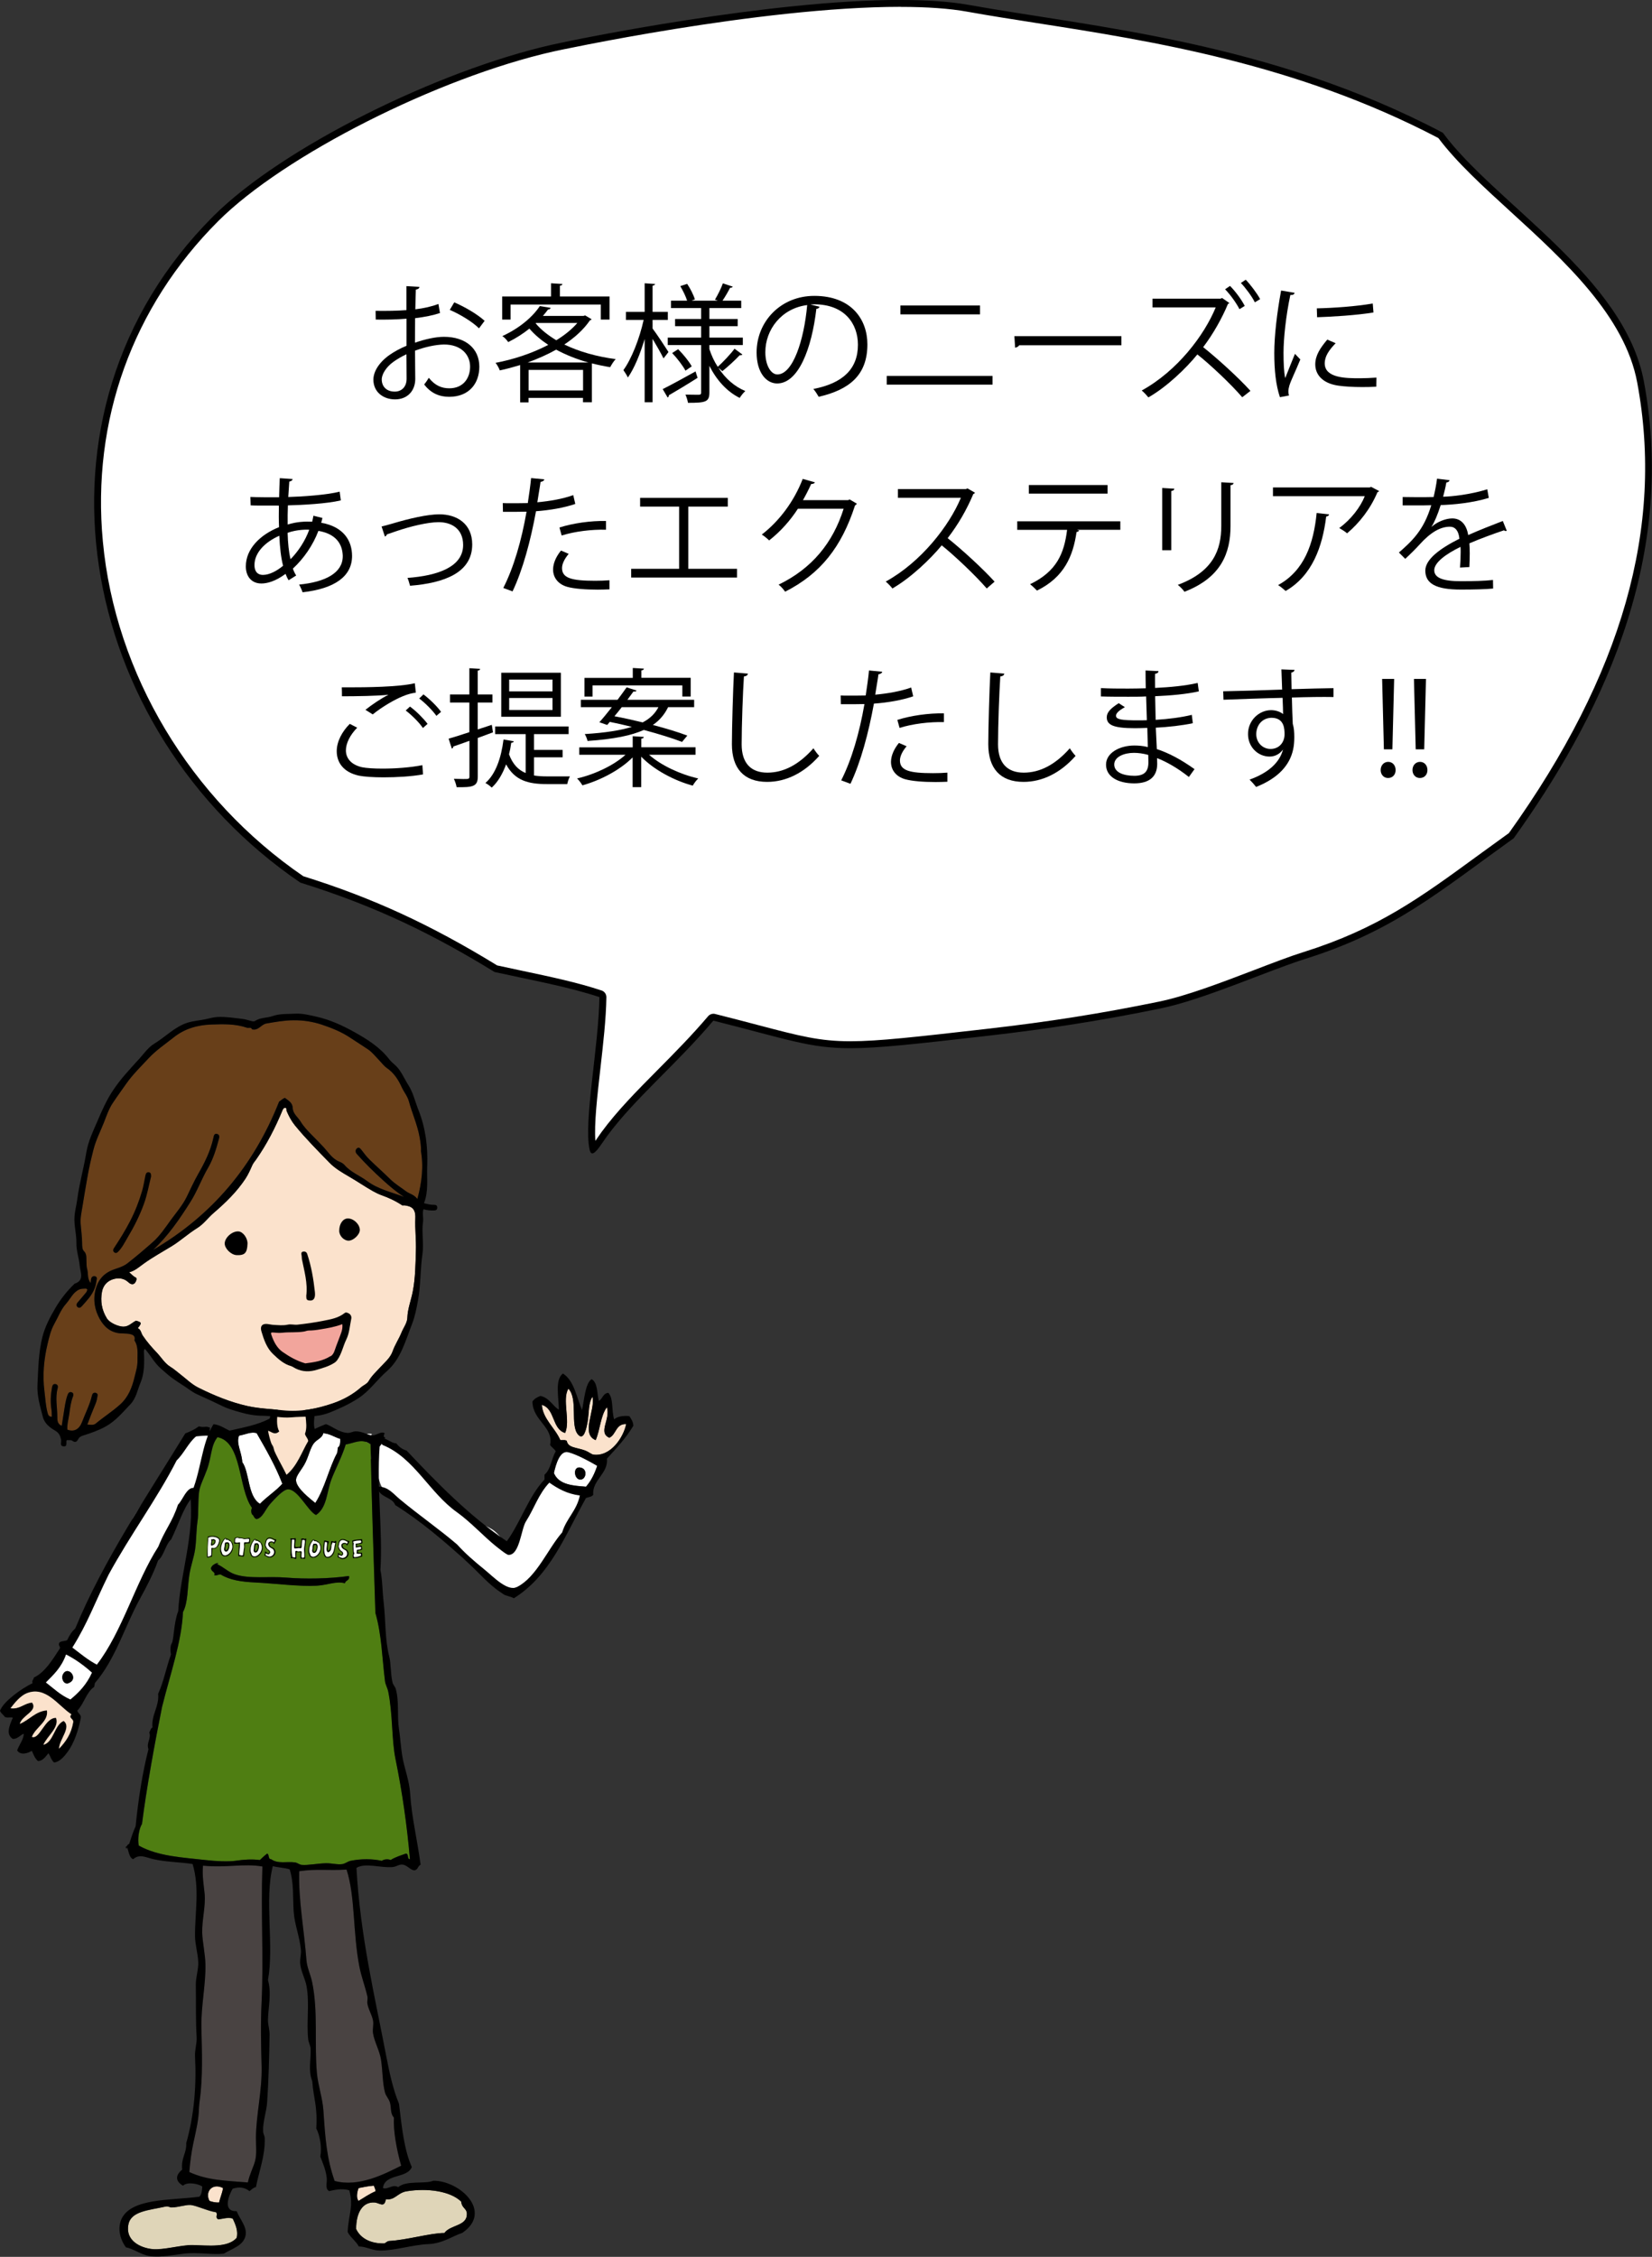 <?xml version="1.0" encoding="UTF-8"?>
<svg id="_レイヤー_2" data-name="レイヤー 2" xmlns="http://www.w3.org/2000/svg" viewBox="0 0 225.33 307.69">
  <rect x="0" y="0" width="225.33" height="307.69" fill="#333333" stroke="none"/>
  <defs>
    <style>
      .cls-1, .cls-2 {
        fill: #fff;
      }

      .cls-3 {
        stroke: #000;
        stroke-linejoin: round;
        stroke-width: .2px;
      }

      .cls-4, .cls-2, .cls-5, .cls-6, .cls-7, .cls-8 {
        fill-rule: evenodd;
      }

      .cls-4, .cls-9 {
        fill: #fbe2cc;
      }

      .cls-10 {
        fill: #f2a59c;
      }

      .cls-5 {
        fill: #4f7e12;
      }

      .cls-6 {
        fill: #494342;
      }

      .cls-7 {
        fill: #dfd5b8;
      }

      .cls-11 {
        fill: #683f19;
      }
    </style>
  </defs>
  <g id="_レイヤー_1-2" data-name="レイヤー 1">
    <g id="_レイヤー_1-2" data-name=" レイヤー 1-2">
      <g>
        <g>
          <path class="cls-2" d="m50.43,196.1c2.07-.23,3.49,1.09,4.71,2.44,1.38,1.53,2.48,2.88,4.1,4.21,1.58,1.29,2.87,2.92,4.46,4.09,1.12.82,2.68,1.05,3.75,1.9.79.63,1.11,1.42,2.12,1.81.38-.46.25-.99.52-1.5.3-.57.96-1.05,1.34-1.7.82-1.37,1.24-2.68,2.01-4.08.1-.19.68-1.25.83-1.35,1.02-.69.4-.11,1.37.3.93.4,2.7.39,3.45,1.03,1.18.99-2.13,5.61-2.88,6.98-1.15,2.11-2.95,4.55-5.06,5.82-3.07,1.84-4.24-1.11-6.58-2.59-2.21-1.4-3.49-3.38-5.35-5.08-2-1.83-3.96-3.19-6.14-4.64-1.23-.82-1.2-1.51-1.64-2.89-.38-1.23-1.21-2.43-1.49-3.67-.11-.52-.11-1.12-.12-1.66.25-.03.63-.09.89-.02"/>
          <path class="cls-2" d="m28.93,195.31c-.79.33-1.6.11-2.41.62-.7.44-1.26,1.4-1.68,1.96-1.03,1.39-2.28,2.61-3.17,3.91-1.2,1.75-2.28,3.07-3.45,5.04-.59.99-1.46,4.96-2.4,5.05-.59,2.47-2.11,4.19-3.04,6.48-.97,2.39-1.77,4.27-3.5,6.25.72,1,1.82,1.49,2.79,2.12,1.32.85,1.56,1.25,2.41-.27,1.22-2.19,2.29-4.12,3.27-6.53.96-2.37,2.34-4.08,3.06-6.53.74-2.5,2.2-4.66,3.43-6.89.96-1.74,2.68-2.8,3.18-4.84.53-2.16.66-4.28,1.07-6.44"/>
          <path class="cls-4" d="m37.37,191.08c.25.57.45,2.54-.05,3.21-.18.24-.54.24-.71.58-.2.42-.08,1.05.08,1.46.14.35.48.61.61.96.12.33.07.67.19,1.01.16.44.4.95.6,1.37.42.85.98,2.55,2,1.57.96-.93,1.23-2.85,1.89-4.02.55-.98.68-1.42.49-2.53-.2-1.15-.47-2.3-.65-3.45-.9-.04-4.05-.56-4.6.22"/>
          <path class="cls-2" d="m38.52,202.29c-.92,1.01-2.11,1.75-3.06,2.74-1.69-1.03-1.4-4.3-2.41-5.69-.08-1.43-.87-2.53-.44-3.61.87-.15,1.7-.59,2.41-.33,1.26,2.2,2.54,4.39,3.5,6.89h0Z"/>
          <path class="cls-2" d="m46.4,196.16c.03.55-.02,1-.33,1.2-.04.39-.04.66-.11.77-1.06,1.95-1.65,4.77-2.96,6.78-.63-.53-2.55-1.97-2.63-3.06-.05-.68.82-1.48,1.31-2.52.44-.9.65-1.91,1.09-2.52.44-.6,1.17-.72,1.31-1.42.95.08,1.51.54,2.3.77h0Z"/>
          <path class="cls-5" d="m35.02,207.1c.82-.13,1.19-1.33,1.86-2.08.57-.63,1.76-1.96,2.41-1.97,1.37-.03,2.73,3,3.83,3.5,1.49-1,1.45-3.12,2.08-4.81.5-1.34,1.49-3.2,1.97-4.81,1.04-.13,2.25-.93,3.39,0,.17,8.38.38,14.4.66,22.97.85,2.9.92,6.2,1.31,9.3.06.51.33.92.44,1.42.63,3.07.44,6.52.99,9.19.93,4.54,1.58,9.12,1.97,13.67-.43-.01-.12-.75-.55-.77-.41.15-1.53.49-2.08.88-.37-.17-.93-.11-1.2.11-1.27-.28-2.79-.3-4.27,0-.36.07-.71.37-1.09.44-.63.12-1.48-.13-2.3-.11-1.14.03-2.45.3-3.28.22-.3-.03-.59-.28-.88-.33-1.09-.17-2.33.25-3.28-.44-.46.02-.22-.66-.55-.77-.16.11-.57.47-.99.88-1.14-.14-2.15-.07-3.39.11-.86.12-2.5.07-4.05-.11-2.97-.35-6.41-.47-9.08-1.97-.18-.89.02-2.3.44-2.95.59-4.73,1.79-11.29,2.74-15.97,1.12-4.49,2.67-8.89,2.85-12.91.71-1.33.59-3.27.88-5.14.17-1.14.6-2.27.77-3.39.19-1.26.14-2.6.33-3.83.16-1.09.04-2.75.22-4.05.11-.85.65-1.84,1.09-3.06.64-1.77.5-3.22,1.42-4.38,3.39.66,2.79,6.97,4.7,9.63-.13.31-.13.57,0,.88.3.14.27.6.66.66h-.02Zm-6.24,6.67c0,.53.68.52.44.99.41.08.52-.14.88-.11,1.21.75,2.78,1,4.7,1.09,2.68.13,6.05.57,8.42.44,1.45-.08,2.62-.66,3.83-.33.07-.44.68-.33.55-.99-2.72.38-5.98.43-8.53.22-2.44-.2-5.02.22-7-.44-.96-.32-1.59-1.04-2.52-1.42.08-.03.22,0,.22-.11h-.22c-.35.13-.64.31-.77.66h0Z"/>
          <path class="cls-6" d="m35.79,254.46c-.22,6.35.18,12.62-.11,18.48-.15,2.99-.07,6.08,0,8.75.09,3.32-.75,6.66-.77,9.73,0,1.16.13,2.19-.11,3.17-.19.78-.78,1.89-.99,2.95-2.97-.24-5.49-.27-7.99-1.42.1-1.34.27-2.66.55-3.94.36-1.66.73-3.19.77-4.81,0-.32.07-.78.11-1.09.43-3.11.29-6.67.22-9.84-.07-2.96.61-5.91.55-8.64-.03-1.35-.4-3.04-.44-4.27-.05-1.78.49-3.66.33-5.36-.1-1.04-.36-2.44-.22-3.83,3.34.32,5.46-.33,8.09.11h0Z"/>
          <path class="cls-6" d="m47.27,254.89c1.2,3.7.84,8.54,1.75,13.23.26,1.34.77,2.67,1.09,4.05.08.32-.05.66,0,.99.13.8.62,1.54.77,2.3.11.57-.09,1.19,0,1.75.19,1.18.9,2.36,1.09,3.61.24,1.56.18,3.13.55,4.49.13.47.52.85.66,1.31.22.73.01,1.51.55,2.08-.11,1.73.35,4.32.99,6.56-2.22,1.12-5.78,2.98-9.08,2.08-1.09-3.1-1.27-5.77-1.53-9.63-.11-1.67-.72-3.35-.88-5.03-.37-4.02.19-8.47-.66-12.47-.22-1.03-.69-1.94-.77-2.96-.32-4.29-1.09-8.13-.99-12.14,2.53-.35,3.78-.05,6.45-.22h0Z"/>
          <path class="cls-4" d="m50.99,297.99c.08.24.23.43.22.77-.84.36-1.55.86-2.3,1.31-.37-.4-.19-1.28,0-1.75.67-.13,1.32-.28,2.08-.33h0Z"/>
          <path class="cls-4" d="m30.43,298.32c-.12.71-.39,1.29-.55,1.97-.53.02-.93-.08-1.31-.22-.66-1.25.39-2.51,1.86-1.75h0Z"/>
          <path class="cls-7" d="m60.62,304.44c-1.87-.01-5.07.96-7.55,1.09-.28.02-.51.33-.66.33-1.53.05-3.14-.49-3.83-1.97,0-2.22.87-3.72,2.52-3.61.66.05,1.35.8,1.53-.44,1.27.16,1.56-.88,2.85-1.09,2.8-.46,5.98-.03,7.44,1.42.08.91.73.88.77,1.64.07,1.7-2.27,1.49-3.06,2.63h0Z"/>
          <path class="cls-7" d="m29.44,301.6c.38.35-.2.65.33.99.67-.07,1.32-.32,1.97-.11.47.97.73,1.72.55,2.63-1.23,1.38-3.86,1.03-6.02.99-1.53-.03-3.97.69-5.47.55-1.64-.16-3.75-1.16-3.28-3.39.37-1.79,2.76-1.9,5.03-2.41.44-.1.52.12.88.11,1.04-.03,1.8-.37,2.52-.33.8.05,2.38.83,3.5.99h0Z"/>
          <path class="cls-8" d="m27.15,299.52c.36-.27.4-.84.44-1.42-.57-.39-2.07-.67-2.63-.11-1.13-.66-.99-1.48-.11-2.19-.18-1.61.62-2.23.55-3.61,1.09-3.84,1.41-7.91,1.2-11.81-.05-.89.27-1.79.22-2.63-.14-2.4-.07-4.38-.11-7.11-.02-1.07.38-2.15.33-3.17-.06-1.21-.43-2.37-.44-3.5-.03-3.19.67-6.5-.33-9.84-1.83-.27-3.65-.27-5.36-.66-1.03-.23-1.87-.76-2.74,0-.61-.16-.66-1.45-.88-1.64.07.54-.32-.11,0-.11.06-.16.17-.27.33-.33.33-1,.48-1.51.88-2.41.36-3.71.96-7.43,1.75-10.5-.33-.87.41-1.43.11-2.3.16-.21.17-.55.44-.66-.19-1.7.94-2.86.77-4.59.8-1.77,1.06-3.45,1.75-5.36-.07-.35-.16-1.08.11-1.53.31-.53.25-2.79.88-4.38.26-4.99,2.25-10.48,1.64-15.75,1.48-3.06,1.47-7.02,3.17-9.74.93.1,1.48.56,2.19.88,1.96-.45,3.8-.77,5.47-1.64.36-1.17-.32-2.72,1.2-2.74.12,1.24-.56,3.29.11,4.49-.62.52-.92.12-1.53-.11.41,2.43,1.59,4.09,2.52,6.02,1.48-1.22,2.11-3.18,2.96-4.6-.05-.42-.36-.59-.44-.99.59-1.56-.56-3.36.55-4.49,1.47.44.38,2.4.77,3.83.5-.23,1-.46,1.53-.66.77.22,1.73,1.12,2.96,1.2.35.03.74-.21,1.09-.22.89-.02,1.67.54,2.3.55.62,0,1.26-.68,1.75-.22-.19-.18-.32.68,0,.44-.16.53-.46.93-.77,1.31-.41,5.51.44,11.54.11,16.84.27,1.21.27,2.94.44,4.38.29,2.46.16,5.08.77,7.44.23.88.16,2.28.44,3.5.07.32.34.54.44.88.49,1.7.16,3.67.44,5.47.19,1.26.25,2.46.44,3.61.27,1.73.98,3.36,1.09,5.25.2,3.17.95,6.12,1.42,9.63-.46.29-.27.55-.77.77-.57.05-1.01-.67-1.64-.77-.56-.08-.84.28-1.42.33-1.65.14-3.7-.63-4.92.11.51,9.23,2.49,17.45,4.05,25.59.44,2.26.9,4.51,1.75,6.56.38,3.08.68,6.24,1.75,8.64-.66,1.61-3.67.85-3.94,2.85.56.31,1.36-.58,2.08-.11,1.17-.98,3.64-.38,4.81-.88,3.65.01,8.15,4.24,3.94,7.11-1.38.46-2.69,1.45-4.6,1.53-2.3.1-4.54.9-6.67.88-1.02,0-1.91-.57-2.84-.55-.41-.76-1.13-1.2-1.53-1.97.11-2.43.84-3.44.22-5.69-1.07-.33-2.19-.01-2.74.11-.6-.31-.27-1.16-.33-1.75-.11-1.15-.57-2.13-.88-2.96.24-1.23-.06-2.91-.55-3.83.19-3.07-.37-4.02-.55-6.45-.58-1.46-.16-2.93-.22-4.38-.02-.48-.27-.84-.33-1.31-.26-2.34.2-4.84-.22-7.22-.19-1.08-.79-2.05-.88-3.17-.04-.57.15-1.22.11-1.75-.16-1.86-.87-3.51-.99-5.25-.14-1.98.05-3.91-.55-5.8-.69-.22-1.58-.24-2.3-.44-1.17,4.59.2,10.83-.66,15.53.52,1.83.03,3.7,0,5.47,0,.64.23,1.33.22,1.97-.05,3.12-.13,6.18-.33,9.19-.08,1.32-.62,2.7-.55,4.05.02.29.21.57.22.88.06,2.46-.75,4.36-1.2,6.67-.4.08-.6.35-.88.55-.64-.5-1.34-.63-2.3-.33-.54.92-1.41,3.15.55,3.06.46,1.16,1.49,2.19,1.2,3.39-.32,1.33-1.8,1.7-2.96,2.41-1.61.18-3.53-.23-5.47,0-1.07.13-3.15.54-4.6.33-1.26-.19-2.22-1-3.28-1.2-1.18-1.64-.9-3.12-.66-3.72,1.23-3.03,6.73-2.65,10.61-3.17v-.02Zm7.86-104.12c-.7-.26-1.53.18-2.41.33-.43,1.08.36,2.18.44,3.61,1,1.39.72,4.66,2.41,5.69.95-.98,2.14-1.72,3.06-2.74-.96-2.5-2.24-4.69-3.5-6.89h0Zm9.08,0c-.14.7-.88.82-1.31,1.42-.45.61-.66,1.61-1.09,2.52-.49,1.03-1.36,1.83-1.31,2.52.08,1.09,2,2.53,2.63,3.06,1.3-2.01,1.89-4.83,2.96-6.78.07-.11.07-.38.11-.77.31-.2.36-.66.33-1.2-.79-.23-1.35-.69-2.3-.77h0Zm-9.73,11.05c-.13-.3-.13-.57,0-.88-1.91-2.66-1.31-8.97-4.7-9.63-.93,1.16-.78,2.6-1.42,4.38-.44,1.22-.98,2.21-1.09,3.06-.17,1.29-.05,2.95-.22,4.05-.18,1.23-.14,2.57-.33,3.83-.17,1.12-.59,2.25-.77,3.39-.29,1.87-.17,3.81-.88,5.14-.17,4.01-1.73,8.42-2.85,12.91-.95,4.68-2.15,11.24-2.74,15.97-.42.65-.62,2.06-.44,2.95,2.67,1.5,6.11,1.62,9.08,1.97,1.54.18,3.18.23,4.05.11,1.24-.18,2.25-.25,3.39-.11.41-.4.82-.76.99-.88.33.11.09.78.55.77.96.68,2.19.27,3.28.44.28.04.57.3.88.33.83.08,2.14-.19,3.28-.22.82-.02,1.67.23,2.3.11.38-.07.74-.37,1.09-.44,1.47-.3,2.99-.28,4.27,0,.28-.22.84-.28,1.2-.11.55-.38,1.66-.72,2.08-.88.42.01.12.76.55.77-.39-4.55-1.04-9.13-1.97-13.67-.54-2.66-.36-6.12-.99-9.19-.1-.5-.37-.91-.44-1.42-.39-3.1-.46-6.39-1.31-9.3-.27-8.57-.49-14.59-.66-22.97-1.14-.93-2.35-.13-3.39,0-.48,1.61-1.47,3.48-1.97,4.81-.63,1.69-.58,3.81-2.08,4.81-1.09-.5-2.46-3.53-3.83-3.5-.65.01-1.84,1.34-2.41,1.97-.67.74-1.04,1.94-1.86,2.08-.38-.06-.36-.52-.66-.66h.02Zm-6.67,47.9c-.14,1.38.12,2.79.22,3.83.16,1.7-.38,3.59-.33,5.36.04,1.22.41,2.91.44,4.27.06,2.73-.61,5.68-.55,8.64.07,3.18.21,6.73-.22,9.84-.04.31-.1.77-.11,1.09-.03,1.62-.41,3.15-.77,4.81-.27,1.28-.45,2.6-.55,3.94,2.49,1.15,5.01,1.18,7.99,1.42.21-1.06.79-2.17.99-2.95.24-.98.11-2.01.11-3.17.01-3.07.86-6.42.77-9.73-.07-2.68-.15-5.76,0-8.75.29-5.87-.11-12.13.11-18.48-2.64-.44-4.75.21-8.09-.11h0Zm13.12.76c-.11,4.01.66,7.86.99,12.14.08,1.02.55,1.92.77,2.96.84,4,.29,8.45.66,12.47.16,1.68.76,3.36.88,5.03.26,3.86.44,6.52,1.53,9.63,3.29.9,6.86-.96,9.08-2.08-.64-2.24-1.09-4.84-.99-6.56-.53-.56-.33-1.35-.55-2.08-.14-.47-.53-.85-.66-1.31-.36-1.35-.31-2.93-.55-4.49-.19-1.25-.9-2.43-1.09-3.61-.09-.56.11-1.18,0-1.75-.15-.76-.63-1.5-.77-2.3-.05-.33.08-.66,0-.99-.32-1.38-.83-2.7-1.09-4.05-.91-4.69-.55-9.54-1.75-13.23-2.67.16-3.92-.13-6.45.22h0Zm8.1,43.2c-.19.47-.37,1.35,0,1.75.75-.45,1.46-.95,2.3-1.31.01-.34-.14-.52-.22-.77-.75.05-1.4.2-2.08.33h0Zm-20.34,1.75c.38.13.78.24,1.31.22.16-.68.42-1.25.55-1.97-1.47-.76-2.52.5-1.86,1.75h0Zm35.11,1.75c-.03-.77-.69-.73-.77-1.64-1.46-1.45-4.63-1.88-7.44-1.42-1.29.21-1.57,1.25-2.85,1.09-.19,1.24-.87.48-1.53.44-1.64-.11-2.52,1.4-2.52,3.61.69,1.48,2.3,2.01,3.83,1.97.14,0,.38-.31.66-.33,2.47-.14,5.68-1.1,7.55-1.09.79-1.14,3.14-.92,3.06-2.63h0Zm-37.73-1.2c-.71-.04-1.47.3-2.52.33-.35,0-.44-.21-.88-.11-2.27.5-4.66.61-5.03,2.41-.47,2.23,1.64,3.23,3.28,3.39,1.5.15,3.94-.58,5.47-.55,2.16.05,4.79.4,6.02-.99.19-.9-.08-1.66-.55-2.63-.64-.22-1.3.04-1.97.11-.53-.33.05-.63-.33-.99-1.12-.16-2.7-.93-3.5-.99h0Z"/>
          <path class="cls-8" d="m29.55,213.12h.22c0,.11-.14.08-.22.11.92.38,1.55,1.1,2.52,1.42,1.98.65,4.56.23,7,.44,2.55.21,5.81.16,8.53-.22.14.65-.48.54-.55.99-1.21-.33-2.37.25-3.83.33-2.37.14-5.75-.31-8.42-.44-1.92-.09-3.49-.34-4.7-1.09-.35-.03-.46.19-.88.11.25-.46-.45-.45-.44-.99.13-.35.42-.53.77-.66h0Z"/>
          <path class="cls-4" d="m77.52,189.35c-.88,1.45.31,4.37-.44,6.02-1.81-.53-1.35-3.31-3.17-3.83.11,1.89,1.81,3.15,2.52,4.81.32.01.71-.06.88.11.17.96,1.35.87,2.52,1.31.42.16.85.51,1.09.55,2.37.33,4.13-2.36,4.49-4.16-1.45-.06-1.34,1.44-2.3,1.86-1.59-.7.19-2.51-.33-4.16-.87,1.14-.92,3.09-1.53,4.49-2.09-.85-.01-4.09-.44-5.91-.59.91-.44,2.14-.66,3.39-.17.96-.52,2.66-1.31,1.75-1.1-1.26.03-4.87-1.31-6.24h0Z"/>
          <path class="cls-2" d="m77.52,197.99c1.19.31,2.96,1.28,3.94,1.86-.36,1.09-.85,2.07-1.53,2.85-1.68-.13-3.7-.22-4.38-1.86.26-1.2.82-3.15,1.97-2.85h0Zm1.53,2.08c-.99-.07-.72,1.81.22,1.64.74-.14.87-1.57-.22-1.64Z"/>
          <path class="cls-8" d="m79.06,200.07c-.99-.07-.72,1.81.22,1.64.74-.14.87-1.57-.22-1.64Z"/>
          <path class="cls-8" d="m4.46,229.47c-.2-.29.12-.41.15-.75,1.57-.76,2.53-2.42,3.56-3.98.08-.33-.28-.37-.07-.79.27-.25.76-.17,1.07-.35.29-.63.63-1.18,1.09-1.57,3.82-9.26,9.83-18.12,15.01-26.6.66-.26,1.3-.55,1.86-.97.79.23.84-.11,1.52.19-.2.73.3.39-.1,1.09-.64-.03-1.23.03-1.8.09-1.04.85-1.66,2.33-2.65,3.27-2.66,5.22-6.3,10.1-9.28,15.57-1.89,3.83-2.87,6.65-4.95,9.95,1.07.8,2.06,1.66,3.34,2.33,3.49-4.52,5.28-11.28,8.38-16.08.86-2.24,1.92-3.35,2.68-5.72.77-.74,1.37-3.08,2.74-2.03,0,.66-.54.72-.9,1.16-1.14,1.4-1.8,3.64-2.76,5.59-.78.69-.98,2.24-1.79,2.88-.66,1.85-1.55,3.54-2.46,5.2-2.11,3.82-3.34,8.25-6.15,11.5-.03.18-.07.36-.11.54-1.04.67-1.4,2.34-2.3,3.23.09.38.54.51.48.99-.31,1.61-.87,3.38-1.81,4.66-.42.57-1.09,1.37-1.84,1.42-.38-.34-.49-.85-.76-1.26-.41.45-.73,1.05-1.43,1.06-.44-.36-.6-.9-.84-1.39-.55.34-1.51.66-2-.05.25-.74.93-1.57.89-2.28-.51.21-.82.72-1.48.71-.99-.65-.47-1.78,0-2.9-.42-.12-.63.08-1.09-.1-.16-.3-.86-.72-.58-1.01.49-1.11,2.76-2.83,4.38-3.6h.01Zm1.8-.1c1.06.81,1.96,1.72,3.34,2.32,1.16-.95,2.22-2.05,2.94-3.66-1.03-.93-2.16-1.78-3.53-2.47-.63,1.76-1.67,2.73-2.75,3.81Zm-4.81,3.52c1.26.17,1.83-.69,2.93-.77.81,1.16-1.36,1.7-1.68,2.9,1.29-.52,2.13-1.72,3.7-1.84.25,1.52-1.54,2.29-2.05,3.61,1.07.41,1.77-2.64,3.29-2.59.49,1.31-1.23,2.49-1.72,3.67,1.41-.35,1.48-2.7,2.76-3.25,1.11.85-.58,2.46-.63,3.78.93-.94,1.67-2.04,1.94-3.63.05-.48-.72-.55-.24-1.05-1.83-1.18-3.5-3.94-6.13-2.87-.85.35-1.63,1.31-2.18,2.03h0Z"/>
          <path class="cls-2" d="m9.01,225.57c1.37.7,2.5,1.55,3.53,2.47-.72,1.61-1.78,2.71-2.94,3.66-1.37-.6-2.28-1.51-3.34-2.32,1.08-1.08,2.12-2.04,2.75-3.81Zm.23,3.94c1.69-.54.03-2.56-.65-1.24-.27.52.06,1.34.65,1.24Z"/>
          <path class="cls-8" d="m9.24,229.51c1.69-.54.03-2.56-.65-1.24-.27.52.06,1.34.65,1.24Z"/>
          <path class="cls-4" d="m1.45,232.9c1.26.17,1.83-.69,2.93-.77.81,1.16-1.36,1.7-1.68,2.9,1.29-.52,2.13-1.72,3.7-1.84.25,1.52-1.54,2.29-2.05,3.61,1.07.41,1.77-2.64,3.29-2.59.49,1.31-1.23,2.49-1.72,3.67,1.41-.35,1.48-2.7,2.76-3.25,1.11.85-.58,2.46-.63,3.78.93-.94,1.67-2.04,1.94-3.63.05-.48-.72-.55-.24-1.05-1.83-1.18-3.5-3.94-6.13-2.87-.85.35-1.63,1.31-2.18,2.03h0Z"/>
          <path class="cls-8" d="m79.38,192.3c.32-1.49.44-3.68,1.31-4.27.85.47.72,1.9.99,2.96.54-.27.55-1.06,1.31-1.09.71.85.39,2.2.77,3.61.46-.38,1.15-.53,2.08-.44.25.37.51.74.55,1.31-1.01,1.69-2.32,3.07-3.61,4.49.22,2.03-2.05,2.92-1.86,4.92-.19.28-.63.32-.99.44-2.89,5.17-4.88,10.57-9.84,13.67-.44-.26-1.13-.33-1.42-.55-.46-.33-.75-.49-1.09-.77-1.35-1.06-2.33-2.21-3.61-3.39-3.22-2.97-6.68-5.89-10.06-7.99-.39-1.17-2.51-1.09-2.3-2.52,1.38.03,2.01.97,2.96,1.75,2.59,2.15,5.31,4.03,7.77,6.13,1.15,1.26,2.16,2.14,3.83,3.5,1.15.94,3.08,2.98,4.38,2.3,2.68-1.41,4.15-5.17,6.13-7.44.57-1.9,1.99-2.97,2.41-5.03-1.75-.22-3-.94-4.16-1.75-1.47,1.54-2.07,3.53-3.17,5.25-.69,1.03-.86,4.66-2.41,4.6-.27-.01-1.58-1.09-1.86-1.31-1.52-1.24-3.35-3.21-5.14-4.49-3.83-2.71-5.81-7.42-10.17-9.19-.17-.19-.3-.43-.44-.66-.02.13.02.31-.11.33.24-1.43,1.58.13,2.41.11.36.44.79.81,1.42.99,4.22,4.46,8.49,8.86,13.67,12.36,1.9-2.62,2.95-6.09,5.14-8.42v-.66c.87-.7.94-2.2,1.53-3.17-.18-.36-.55-.54-.77-.88.51-2.46-2.36-3.28-2.41-5.91.24-.38.64-.6,1.09-.77,1.19.2,1.81,1.53,2.52,1.86-.02-1.67-.57-4.08.55-4.92,1.56.99,1.85,3.26,2.63,5.03h0Zm-1.86-2.96c-.88,1.45.31,4.37-.44,6.02-1.81-.53-1.35-3.31-3.17-3.83.11,1.89,1.81,3.15,2.52,4.81.32.01.71-.06.88.11.17.96,1.35.87,2.52,1.31.42.16.85.51,1.09.55,2.37.33,4.13-2.36,4.49-4.16-1.45-.06-1.34,1.44-2.3,1.86-1.59-.7.19-2.51-.33-4.16-.87,1.14-.92,3.09-1.53,4.49-2.09-.85-.01-4.09-.44-5.91-.59.91-.44,2.14-.66,3.39-.17.96-.52,2.66-1.31,1.75-1.1-1.26.03-4.87-1.31-6.24h0Zm-1.97,11.49c.68,1.64,2.7,1.72,4.38,1.86.68-.78,1.17-1.75,1.53-2.85-.97-.57-2.75-1.55-3.94-1.86-1.15-.3-1.7,1.64-1.97,2.85h0Z"/>
          <g>
            <g>
              <path class="cls-8" d="m34.09,209.69c0,.2.06.56-.06.73-.22-.03-.41-.01-.6.03-.07.25-.02.57-.07.88-.03.19-.05.36-.06.54,0,.13,0,.28-.05.34-.22.04-.45-.07-.71-.04-.08-.16,0-.36,0-.55.01-.38.05-.75.07-1.13-.2-.09-.43,0-.66-.03-.04-.23.03-.46.04-.75.03-.02.08-.04.1-.07.12-.02.23-.06.3-.07.23.03.22.05.46.07.18.01.36.1.55.1.24,0,.47-.11.71-.05h0Zm-.73.16c-.12,0-.25-.08-.37-.1-.16-.02-.3,0-.46-.03,0-.02.02-.02,0-.04-.08.01,0-.02-.06-.01-.12,0-.25.03-.35.11-.01.16-.08.35-.02.52.31.04.39.02.63-.02,0,.03.04.03.04.05-.02.53-.12,1.2-.11,1.66.14.04.36.12.5.03.02-.32.11-.69.14-1.03.02-.27-.06-.52.03-.71.21-.01.38,0,.6-.03.07-.12.07-.27.07-.42-.22-.06-.45.03-.62.02h0Z"/>
              <path class="cls-2" d="m33.98,209.82c0,.15,0,.31-.07.42-.22.03-.39.02-.6.03-.09.19,0,.44-.03.71-.03.34-.12.71-.14,1.03-.14.1-.36.01-.5-.03,0-.46.1-1.12.11-1.66,0-.03-.04-.03-.04-.05-.24.04-.32.06-.63.02-.05-.18,0-.36.02-.52.1-.08.23-.11.35-.11.07,0-.01.03.06.01.03.02,0,.02,0,.04.16.03.3,0,.46.03.12.02.25.09.37.1.16,0,.4-.08.62-.02h0Z"/>
            </g>
            <g>
              <path class="cls-8" d="m28.97,211.16c-.02.27-.03.58-.04.82,0,.11.03.19-.05.25-.06.03-.16.02-.27.05-.18.05-.24.14-.36.05-.08-.58.06-1.28.04-1.92,0-.27.05-.68.07-.96.06-.03.04.02.08.03.6-.17,1.4-.05,1.58.44-.02.56-.27.96-.65,1.2-.11.03-.25.03-.39.03h0Zm-.15.19c0-.15-.03-.28.04-.33.19,0,.37.06.54-.04.26-.15.55-.78.47-1.07-.03-.1-.18-.22-.31-.27-.32-.14-.82-.18-1.15,0-.06.9-.11,1.76-.07,2.58.14,0,.31-.09.44-.15.03-.22.02-.49.03-.73h0Z"/>
              <path class="cls-2" d="m28.79,212.08c-.14.05-.31.14-.44.15-.04-.82,0-1.68.07-2.58.33-.18.83-.14,1.15,0,.13.05.29.17.31.27.07.28-.22.91-.47,1.07-.17.1-.35.04-.54.04-.08.05-.04.17-.04.33,0,.25,0,.51-.03.73h0Zm.61-2.07c-.08-.11-.28-.24-.43-.12-.06,0-.05-.05-.12-.03-.06.06-.02.13-.01.19.02.19-.07.44-.04.62.04,0,.03.03.04.04.36-.06.6-.29.57-.7h0Z"/>
              <path class="cls-8" d="m28.83,210.72s0-.05-.04-.04c-.03-.18.06-.43.04-.62,0-.06-.05-.13.01-.19.07-.03.06.02.12.03.15-.12.35,0,.43.12.03.41-.21.64-.57.7h0Zm.11-.64c.02.2-.05.31,0,.47.22-.05.36-.23.33-.5-.09-.1-.25-.06-.33.03h0Z"/>
            </g>
            <g>
              <path class="cls-8" d="m37.69,209.92c-.03.19-.2.39-.3.57-.1.03-.09-.09-.11-.14-.14-.15-.37-.08-.51.01-.04.13,0,.3.11.44.15.19.4.16.55.37.01.02.01.05.03.08.03.05.07.09.09.17.16.56-.44,1.07-.99.9-.09-.03-.15-.09-.22-.13-.08-.04-.16-.04-.24-.1-.03-.15.05-.24.05-.37-.03-.09-.04-.13,0-.19.17-.02.28.3.49.23.08-.03.12-.12.07-.25-.05-.14-.37-.28-.47-.51-.04-.09-.1-.25-.11-.39,0-.12.05-.22.06-.35.02-.13.09-.36.2-.47.28-.3.72-.14,1.08.07.08,0,.18,0,.22.06h0Zm-.81-.16c-.42-.08-.55.28-.59.6-.01.11-.06.2-.05.26,0,.08.06.16.09.24.07.2.14.27.27.37.13.1.25.15.27.41-.05.12-.1.23-.26.27-.12-.03-.23-.09-.35-.14-.01.07-.03.19,0,.24.2.08.35.22.6.17.47-.08.71-.63.37-1.01-.25-.15-.62-.25-.64-.68-.02-.35.52-.5.75-.26.08-.05.1-.15.15-.22-.18-.12-.39-.24-.6-.27h0Z"/>
              <path class="cls-2" d="m37.48,210.04c-.05.08-.07.17-.15.22-.22-.25-.77-.09-.75.26.03.42.4.52.64.68.35.38.1.93-.37,1.01-.26.04-.4-.1-.6-.17-.02-.05,0-.17,0-.24.11.04.22.1.35.14.16-.05.21-.16.26-.27-.02-.27-.14-.31-.27-.41-.13-.1-.2-.17-.27-.37-.03-.08-.08-.16-.09-.24,0-.06.04-.15.05-.26.04-.32.17-.67.59-.6.2.04.42.16.6.27h0Z"/>
            </g>
            <g>
              <path class="cls-8" d="m47.66,210.13c-.03.19-.2.39-.3.57-.1.03-.09-.09-.11-.14-.14-.15-.37-.08-.51.01-.04.13,0,.3.11.44.15.19.4.16.55.37.01.02.01.05.03.08.03.05.07.09.09.17.16.56-.44,1.07-.99.9-.09-.03-.15-.09-.22-.13-.08-.04-.16-.04-.25-.1-.03-.15.05-.24.05-.37-.03-.09-.04-.13,0-.19.17-.02.28.3.49.23.08-.03.12-.12.07-.25-.05-.14-.37-.28-.47-.51-.04-.09-.1-.25-.11-.39-.01-.12.05-.22.06-.35.02-.13.09-.36.2-.47.28-.3.72-.14,1.08.07.08,0,.18,0,.22.06h0Zm-.81-.16c-.42-.08-.55.28-.59.6-.01.11-.06.2-.05.26,0,.08.06.16.09.24.07.2.14.27.27.37.13.1.25.15.27.41-.05.12-.1.23-.26.27-.12-.03-.23-.09-.35-.14-.01.07-.03.18,0,.24.2.08.35.22.6.17.47-.08.71-.63.37-1-.25-.15-.62-.25-.64-.68-.02-.34.52-.5.75-.26.08-.05.1-.15.15-.22-.18-.12-.39-.24-.6-.27h0Z"/>
              <path class="cls-2" d="m47.44,210.24c-.05.08-.07.17-.15.22-.22-.25-.77-.09-.75.26.03.42.39.52.64.68.35.38.11.93-.37,1-.26.04-.4-.1-.6-.17-.02-.05,0-.17,0-.24.12.04.22.1.35.14.16-.05.21-.16.26-.27-.02-.27-.14-.31-.27-.41-.13-.1-.2-.17-.27-.37-.03-.08-.08-.16-.09-.24,0-.06.04-.15.05-.26.04-.32.17-.67.59-.6.2.03.42.16.6.27h0Z"/>
            </g>
            <g>
              <path class="cls-8" d="m30.92,209.81c.16-.04.24.04.35.12.06.04.15.07.19.11,0,0-.02.02-.01.03.02.02.04.01.07.04.06.07.11.18.18.25.16.39.09.99-.15,1.31-.11.15-.24.29-.39.38-.08.05-.22.11-.28.12-.05,0-.09-.02-.15-.01-.04,0-.08.03-.11.03-.19-.01-.33-.14-.43-.27-.03-.14-.08-.24-.14-.35-.07-.49.05-1.04.25-1.37.11-.18.43-.77.63-.38h0Zm-.45.28c-.25.38-.48,1.13-.2,1.59.01.21.17.36.38.36.48.03,1-.55,1.03-1.15.01-.27-.11-.62-.26-.76-.02-.02-.08-.02-.14-.05-.04-.02-.06-.08-.09-.09-.14-.08-.26-.06-.41-.08-.03-.06.08-.11,0-.14h-.03c-.14.07-.19.17-.28.31h0Z"/>
              <path class="cls-2" d="m30.76,209.78h.03c.08.02-.03.07,0,.14.14.02.27,0,.41.08.03.02.06.07.09.09.05.03.11.03.14.05.15.14.27.49.26.76-.03.59-.55,1.18-1.03,1.15-.21-.01-.36-.16-.38-.36-.27-.47-.05-1.21.2-1.59.09-.14.15-.24.28-.31h0Zm-.14,1.15c-.02.12-.05.22-.04.34.03.24.23.33.42.2.22-.15.36-.71.27-1-.03-.1-.21-.3-.36-.16-.03-.02-.07-.03-.12-.03-.15.11-.13.39-.16.65h0Z"/>
              <path class="cls-8" d="m30.79,210.28c.05,0,.09,0,.12.03.15-.13.33.06.36.16.08.29-.05.85-.27,1-.18.13-.39.03-.42-.2-.01-.12.03-.22.04-.34.03-.25.01-.54.16-.65h0Zm.38.49c0-.15-.03-.36-.16-.36-.06,0-.11.08-.19.05-.03.27-.14.65-.04.89.2.05.38-.33.39-.58h0Z"/>
            </g>
            <g>
              <path class="cls-8" d="m42.94,210c.16-.04.24.04.35.12.06.04.15.07.19.11,0,0-.02.02-.01.03.02.02.04.01.07.04.06.07.11.18.18.25.16.39.09.99-.15,1.31-.11.15-.24.29-.39.38-.08.05-.23.11-.28.12-.05,0-.09-.02-.15-.01-.04,0-.08.03-.11.03-.19-.01-.33-.14-.43-.27-.03-.14-.08-.24-.14-.35-.07-.49.05-1.04.25-1.37.11-.18.43-.77.63-.38h0Zm-.44.28c-.25.38-.48,1.13-.2,1.59.01.21.17.36.38.36.48.03,1-.55,1.03-1.15.01-.27-.11-.63-.26-.76-.02-.02-.08-.02-.14-.05-.03-.02-.06-.08-.09-.09-.14-.08-.26-.06-.41-.08-.03-.06.08-.11,0-.14h-.03c-.14.07-.19.17-.28.31h0Z"/>
              <path class="cls-2" d="m42.78,209.97h.03c.08.03-.03.07,0,.14.14.02.27,0,.41.08.03.02.06.07.09.09.05.03.11.03.14.05.15.13.27.49.26.76-.03.59-.55,1.18-1.03,1.15-.21-.01-.36-.16-.38-.36-.27-.47-.05-1.21.2-1.59.09-.14.15-.24.28-.31h0Zm-.14,1.15c-.02.12-.05.22-.04.34.03.24.24.33.42.2.22-.15.36-.71.27-1-.03-.1-.21-.3-.36-.16-.03-.02-.06-.03-.12-.03-.15.11-.13.39-.16.65Z"/>
              <path class="cls-8" d="m42.8,210.47c.05,0,.09,0,.12.03.15-.13.33.06.36.16.08.29-.05.85-.27,1-.18.12-.39.03-.42-.2-.01-.12.03-.22.04-.34.03-.25.01-.54.16-.65Zm.38.5c0-.15-.03-.36-.16-.36-.06,0-.11.08-.19.05-.03.27-.14.65-.04.89.2.05.38-.33.39-.58h0Z"/>
            </g>
            <g>
              <path class="cls-8" d="m34.95,209.94c.16-.04.24.04.35.12.06.04.15.07.19.11,0,0-.02.02-.01.03.02.02.04.01.07.04.06.07.11.18.18.25.16.39.09.99-.15,1.31-.11.15-.24.29-.39.38-.08.05-.23.11-.28.12-.04,0-.09-.02-.15-.01-.04,0-.08.03-.11.03-.19-.01-.33-.14-.43-.27-.03-.14-.08-.24-.14-.35-.07-.49.05-1.04.25-1.37.11-.18.43-.77.63-.38h0Zm-.45.27c-.25.38-.48,1.13-.2,1.59.01.21.17.36.38.36.48.03,1-.55,1.03-1.15.01-.27-.11-.63-.26-.76-.02-.02-.08-.02-.14-.05-.03-.02-.06-.08-.09-.09-.14-.08-.26-.06-.41-.08-.03-.06.08-.11,0-.14h-.03c-.14.07-.19.17-.28.31Z"/>
              <path class="cls-2" d="m34.78,209.92h.03c.08.03-.03.07,0,.14.14.02.27,0,.41.08.03.02.06.07.09.09.05.03.11.03.14.05.15.13.27.49.26.76-.03.59-.55,1.18-1.03,1.15-.21-.01-.36-.16-.38-.36-.27-.47-.05-1.21.2-1.59.09-.14.15-.24.28-.31Zm-.14,1.15c-.02.12-.05.22-.04.34.03.24.24.33.42.2.22-.15.36-.71.27-1-.03-.1-.21-.3-.36-.16-.03-.02-.06-.03-.12-.03-.15.11-.13.39-.16.65Z"/>
              <path class="cls-8" d="m34.81,210.41c.05,0,.09,0,.12.03.15-.13.33.06.36.16.08.29-.05.85-.27,1-.18.12-.39.03-.42-.2-.01-.12.03-.22.04-.34.03-.25.01-.54.16-.65Zm.38.5c0-.15-.03-.36-.16-.36-.06,0-.11.08-.19.05-.03.27-.14.65-.04.89.2.05.38-.33.39-.58h0Z"/>
            </g>
            <g>
              <path class="cls-8" d="m49.4,209.87c0,.16.02.32.04.48-.16.19-.47.14-.76.21-.03.05,0,.15-.02.22.22.06.46-.07.64-.07.05.14.11.36.12.5-.11.15-.37.14-.58.19-.05.07-.03.15-.04.23.2.13.35.03.58.06.04.14.02.36.03.51-.1.05-.21.06-.32.09-.1.03-.19.08-.29.1-.2.05-.46,0-.64.07-.05-.18-.09-.41,0-.56,0-.18-.03-.36-.04-.54-.04-.47.02-.86-.09-1.3.31-.17.78-.15,1.16-.19.08,0,.15-.05.22,0h0Zm-1.23.31c.02.1.04.19.1.25-.09.25-.06.56-.04.83,0,.09,0,.22.03.31.02.1.1.19.07.29,0,.03-.05.03-.06.06-.01.03,0,.11-.03.16-.01.04.05.12.03.2.42.03.68-.1.96-.2,0-.1,0-.19-.04-.25-.16.03-.37,0-.55-.01-.03-.15.02-.34.03-.5.09-.08.55-.04.59-.22.02-.08-.05-.15-.09-.22-.22.04-.41.1-.64.12-.03-.16.01-.36-.03-.54.25-.05.55-.03.77-.18,0-.11-.02-.19-.06-.25-.37,0-.74.02-1.04.15h0Z"/>
              <path class="cls-2" d="m49.21,210.03c.04.06.06.14.06.25-.22.15-.53.13-.77.18.04.18,0,.38.03.54.23-.02.43-.08.64-.12.04.07.11.14.09.22-.04.18-.49.14-.59.22,0,.16-.05.35-.03.5.19.03.39.04.55.01.04.06.05.15.04.25-.29.1-.55.24-.96.2.03-.08-.04-.16-.03-.2.02-.05.02-.13.03-.16,0-.03.05-.03.06-.06.03-.11-.05-.19-.07-.29-.02-.09-.03-.22-.03-.31-.02-.27-.05-.58.04-.83-.06-.05-.08-.15-.1-.25.3-.13.67-.14,1.04-.15h0Z"/>
            </g>
            <g>
              <path class="cls-8" d="m40.33,209.7c.08.37-.14.88-.04,1.19.17.09.44-.02.63,0,.14-.23.11-.61.2-.88-.02-.06-.05-.11-.05-.2.11-.11.36-.05.48,0,.1-.03.15-.08.23-.02-.04.54-.19,1.15-.15,1.7.01.2.01.45.01.68,0,.18,0,.36-.11.38-.14-.08-.34-.06-.5-.04-.14-.25,0-.59-.05-.86-.15-.08-.33-.01-.52-.05-.07.23-.07.6-.03.88-.05.01-.06.05-.1.07-.17-.04-.34-.18-.6-.09,0-.04-.05-.03-.07-.05-.01-.11.05-.16.05-.25-.01-.05-.07-.05-.08-.1.03-.66.01-1.37.03-2.11,0-.08-.09-.09-.06-.16.06-.12.26-.03.41-.03.12,0,.2-.08.3-.05h0Zm-.51.22c-.02.8-.12,1.67.08,2.38.11.03.26.02.38.05.02-.29-.05-.66.03-.88.15-.07.22.04.33.05.16.02.32-.08.49,0,.09.25-.1.63.06.88.11,0,.19-.04.3-.04.05-.38-.03-.76-.02-1.13,0-.39.15-.75.11-1.22-.11-.03-.23-.07-.34-.03-.06.24-.07.49-.08.7,0,.12,0,.27-.03.34-.06.14-.22.06-.35.06-.19,0-.41.08-.61.05,0-.01-.01-.02-.03-.01-.08-.36.05-.76,0-1.18-.1,0-.2,0-.33,0h0Z"/>
              <path class="cls-2" d="m40.14,209.92c.04.42-.09.82,0,1.18.02,0,.03,0,.03.01.2.03.42-.05.61-.05.13,0,.29.08.35-.06.03-.07.03-.23.03-.34.01-.22.02-.46.08-.7.12-.03.24,0,.34.03.04.47-.11.82-.11,1.22,0,.37.07.74.02,1.13-.12,0-.19.04-.3.04-.16-.25.03-.63-.06-.88-.18-.07-.33.03-.49,0-.11-.01-.18-.12-.33-.05-.09.23-.02.59-.03.88-.12-.03-.27-.01-.38-.05-.19-.71-.09-1.58-.08-2.38.12,0,.22,0,.33,0h0Z"/>
            </g>
            <g>
              <path class="cls-8" d="m44.84,210.13c.04.12-.08.28-.11.48-.04.29-.06.63.03.82.33-.08.25-.56.38-.79.03-.19,0-.39.03-.52.15-.05.29.07.43.05.1-.02.11-.12.21-.1.11.1.03.29,0,.43-.02.09,0,.18-.02.25,0,.06-.05.11-.06.17-.03.11,0,.23-.03.33-.01.05-.06.09-.08.14-.01.04,0,.09,0,.13-.06.24-.22.51-.4.67-.27.24-.73.3-.95-.02-.31-.45-.14-1.57-.05-2.13.17-.05.39.09.62.08h0Zm-.51.11c-.09.53-.24,1.64.21,2,.44.08.71-.22.88-.54.18-.36.19-.93.32-1.33-.12.03-.23-.05-.4-.05.01.13-.08.27-.1.33-.03.1-.01.22-.03.33-.03.12-.04.27-.08.36-.05.11-.29.38-.44.27-.3-.22-.03-.95-.08-1.33-.08-.02-.16-.05-.27-.05h0Z"/>
              <path class="cls-2" d="m44.6,210.27c.05.38-.23,1.12.08,1.33.16.11.4-.16.44-.27.04-.1.05-.24.08-.36.02-.11,0-.23.03-.33.02-.06.11-.21.1-.33.16,0,.28.08.4.05-.12.41-.14.98-.32,1.33-.16.32-.44.63-.88.54-.45-.36-.29-1.47-.21-2,.11,0,.19.03.27.05h0Z"/>
            </g>
          </g>
        </g>
        <g>
          <path class="cls-11" d="m38.89,149.7c.47.37,1.01.63,1.04,1.38.03.77.69,1.21,1.06,1.81.42.69.96,1.26,1.51,1.82.56.57,1.13,1.13,1.67,1.72.65.71,1.16,1.56,2.1,1.94.25.1.52.24.7.44.86,1.01,2.09,1.45,3.12,2.22,1.51,1.12,3.34,1.51,5.02,2.15-.99-.63-1.91-1.41-2.82-2.23-1.27-1.15-2.49-2.34-3.63-3.63-.2-.23-.22-.53.01-.74.25-.22.43-.06.62.18.35.46.7.93,1.11,1.33.93.91,1.9,1.76,2.82,2.67.66.65,1.44,1.11,2.17,1.66.45.34,1.05.41,1.54,1.04.61-2.27.88-4.46.45-6.72.01.06.03.12.05.21.01-.66-.08-1.26-.19-1.88-.3-1.71-1.02-3.27-1.47-4.92-.19-.7-.66-1.25-.96-1.89-.47-1.04-1.07-1.98-2.03-2.64-.42-.29-.74-.74-1.11-1.12-.48-.49-.92-1.06-1.47-1.43-.79-.54-1.61-1.04-2.4-1.57-1.23-.83-2.56-1.35-3.92-1.81-1.25-.41-2.52-.6-3.85-.59-1.26.01-2.47.23-3.7.44-.7.12-1.1,1.03-1.96.79-.11-.34-.45-.13-.68-.21-1.59-.55-3.24-.5-4.89-.44-1.88.07-3.64.57-5.14,1.78-1.15.91-2.36,1.72-3.39,2.82-1.05,1.13-2.16,2.2-3.06,3.48-.61.88-1.25,1.74-1.84,2.64-.53.8-.84,1.72-1.19,2.62-.48,1.22-1.08,2.36-1.42,3.67-.35,1.36-.66,2.71-.89,4.1-.2,1.19-.42,2.37-.6,3.56-.13.82-.33,1.66-.27,2.47.06.89.2,1.78.2,2.68,0,.36.02.84.22,1.04.45.44.34.93.37,1.44.02.34,0,.7.09,1.01.19.61-.02,1.33.49,1.93.02-.22.02-.38.05-.53.05-.26.21-.42.47-.4.23.02.35.17.31.4-.07.43-.13.86-.3,1.28-.38.97-1.08,1.67-1.73,2.41-.17.19-.37.31-.59.12-.22-.19-.17-.41,0-.62.39-.46.79-.91,1.17-1.38.08-.1.13-.25.16-.38,0-.03-.13-.14-.19-.14-.3.02-.63,0-.9.12-.86.38-1.22,1.29-1.81,1.95-.7.78-1.08,1.82-1.6,2.74-.5.89-.71,1.86-.93,2.77-.49,2.08-.7,4.23-.42,6.38.13,1.03.17,2.08.46,3.08.07.25.21.44.55.43-.02-.33,0-.65-.05-.95-.17-1.03-.11-2.05.08-3.07.05-.25.16-.49.48-.43.3.05.35.31.29.55-.36,1.31-.05,2.62-.05,3.92,0,.46,0,.98.6,1.22.08-.55.16-1.07.25-1.59.15-.89.24-1.81.56-2.66.09-.24.25-.41.52-.33.26.08.31.31.22.54-.31.78-.41,1.61-.52,2.43-.1.71-.32,1.42-.26,2.13.9.36,1.63-.05,2-1.04.46-1.21,1.06-2.36,1.36-3.64.05-.23.21-.39.47-.35.2.04.33.18.29.39-.06.37-.12.74-.27,1.09-.4.94-.76,1.89-1.13,2.86.42.01.82.13,1.15-.14,1.07-.89,2.24-1.63,3.28-2.56,1.16-1.02,1.67-2.35,2.01-3.77.17-.71.41-1.43.4-2.2-.02-.96.16-1.93-.41-2.8.12-.51-.06-.74-.57-.86-.6-.14-1.19-.04-1.8-.17-1.32-.28-2.08-1.25-2.58-2.32-.6-1.27-.71-2.72-.18-4.13.36-.94.99-1.59,1.85-2,.77-.36,1.6-.47,2.33-1.04,1.18-.92,2.31-1.88,3.43-2.87.99-.87,1.71-1.97,2.48-3.03.75-1.03,1.6-2,2.17-3.16.5-1.02.96-2.05,1.52-3.04.9-1.57,1.72-3.18,2.11-4.98.06-.28.11-.67.52-.55.38.11.3.46.22.75-.36,1.33-.75,2.63-1.44,3.83-.9,1.53-1.51,3.26-2.46,4.74-1.46,2.3-3,4.57-5.06,6.49,8-4.68,13.69-11.38,17.19-20.22.25-.14.5-.44.83-.52h-.01Z"/>
          <path class="cls-9" d="m17.61,173.46c.36.28.57.57.91.71.08.03.13.19.08.35-.19.63-.61.75-1.1.29-.56-.52-1.23-.61-1.92-.45-.88.22-1.49.82-1.67,1.75-.24,1.28-.03,2.5.66,3.62.38.63,1.56,1.12,2.22,1.14.76.02,1.18-.53,1.76-.81.79.21.82.31.24,1.02.44.18.45.67.68,1.01.58.87,1.26,1.64,1.97,2.38.59.63,1.03,1.4,1.79,1.87.45.27.85.63,1.27.95.85.65,1.64,1.45,2.58,1.91,2.13,1.06,4.34,1.97,6.66,2.49,1.57.35,3.19.4,4.78.58,2.4.27,4.7-.19,6.93-.96,1.38-.48,2.69-1.19,3.81-2.18.34-.3.79-.43,1.04-.86.39-.69.98-1.21,1.5-1.79.64-.7,1.42-1.31,1.76-2.26.31-.89.85-1.67,1.2-2.54.27-.67.78-1.32.8-2,.04-1.26.51-2.39.74-3.59.36-1.84.37-3.7.43-5.56.05-1.48-.14-2.95-.08-4.43.03-.71-.08-1.39-.88-1.64-.33-.1-.65-.16-.88-.11-.95-.63-1.89-1.06-2.85-1.4-.41-.15-.8-.35-1.17-.55-1.08-.61-2.11-1.32-3.18-1.94-.98-.57-1.99-1.15-2.76-1.95-1.61-1.65-3.24-3.29-4.71-5.09-.47-.58-.82-1.24-1.12-1.94-.06-.15.07-.41-.19-.44-.22-.02-.32.18-.39.36-.98,2.36-2.13,4.61-3.59,6.69-.18.26-.4.49-.53.8-.27.62-.56,1.26-.92,1.81-1.19,1.8-2.72,3.28-4.34,4.67-.77.66-1.38,1.53-2.24,2.06-1.22.75-2.28,1.74-3.51,2.49-1.26.77-2.56,1.48-3.77,2.35-.62.44-1.2.99-2.01,1.19h0Z"/>
          <g>
            <path d="m19.78,183.87c-.16.17-.16.34-.15.51.08,1.41.06,2.89-.46,4.12-.41.98-.6,2.13-1.38,2.95-1.06,1.11-2.04,2.3-3.39,3.04-.96.53-2,.89-3.04,1.22-.29.09-.52.19-.68.48-.18.35-.39.55-.81.24-.18-.14-.5-.06-.77-.09-.14.29.17.91-.44.85-.56-.06-.25-.6-.33-.93-.12-.53-.28-.91-.84-1.23-.67-.39-1.42-.96-1.64-1.83-.36-1.43-.82-2.88-.74-4.38.11-2.2.14-4.43.68-6.56.36-1.41,1.04-2.7,1.79-3.97.72-1.22,1.57-2.28,2.56-3.24,0,0,0-.03.02-.03,1.41-.45.79-1.58.71-2.47-.09-1.03-.47-2.05-.45-3.07.03-1.21-.34-2.38-.26-3.57.05-.81.27-1.6.38-2.41.28-2.14.88-4.22,1.23-6.35.26-1.59.95-2.96,1.56-4.39.57-1.35,1.17-2.68,1.96-3.91,1.08-1.69,2.45-3.11,3.77-4.57.63-.7,1.18-1.51,2-2,1.52-.92,2.77-2.29,4.52-2.85.82-.26,1.67-.3,2.49-.48.54-.11,1.06-.28,1.62-.3,1.15-.05,2.28.14,3.41.27.44.05.87.22,1.31.31.11.03.27.03.36-.03.74-.49,1.63-.4,2.41-.67,1.03-.36,2.08-.27,3.11-.33.97-.05,1.94.2,2.91.42,1.81.41,3.5,1.18,5.12,2.08,1.77.99,3.5,2.07,4.79,3.74.19.25.44.47.67.67.9.75,1.3,1.86,1.91,2.81.65,1.01.92,2.24,1.37,3.37.99,2.49,1.32,5.08,1.21,7.72-.07,1.67.21,3.38-.44,5.03.48.13.93.23,1.39.22.25,0,.42.09.42.38s-.16.38-.41.39c-.49.02-.97-.02-1.47-.17-.19.58.02,1.15-.06,1.71-.21,1.47.13,2.94-.08,4.41-.3,2.1-.23,4.24-.61,6.33-.2,1.09-.42,2.22-.81,3.2-.89,2.27-1.52,4.76-3.43,6.43-1.34,1.16-2.34,2.68-3.86,3.67-1.29.84-2.62,1.45-4.02,2-1.7.66-3.46.47-5.2.63-1.29.11-2.56-.22-3.83-.22-1.07,0-2.12-.19-3.11-.48-.79-.23-1.61-.45-2.37-.82-1.15-.56-2.31-1.1-3.48-1.62-.76-.34-1.38-.9-2.08-1.32-.38-.23-.75-.5-1.12-.75-.62-.41-1.16-.94-1.73-1.42-.89-.76-1.42-1.82-2.18-2.68l-.02-.02Zm19.11-34.17c.47.37,1.01.63,1.04,1.38.03.77.69,1.21,1.06,1.81.42.69.96,1.26,1.51,1.82.56.57,1.13,1.13,1.67,1.72.65.71,1.16,1.56,2.1,1.94.25.1.52.24.7.44.86,1.01,2.09,1.45,3.12,2.22,1.51,1.12,3.34,1.51,5.02,2.15-.99-.63-1.91-1.41-2.82-2.23-1.27-1.15-2.49-2.34-3.63-3.63-.2-.23-.22-.53.01-.74.25-.22.43-.06.62.18.35.46.7.93,1.11,1.33.93.91,1.9,1.76,2.82,2.67.66.65,1.44,1.11,2.17,1.66.45.34,1.05.41,1.54,1.04.61-2.27.88-4.46.45-6.72.01.06.03.12.05.21.01-.66-.08-1.26-.19-1.88-.3-1.71-1.02-3.27-1.47-4.92-.19-.7-.66-1.25-.96-1.89-.47-1.04-1.07-1.98-2.03-2.64-.42-.29-.74-.74-1.11-1.12-.48-.49-.92-1.06-1.47-1.43-.79-.54-1.61-1.04-2.4-1.57-1.23-.83-2.56-1.35-3.92-1.81-1.25-.41-2.52-.6-3.85-.59-1.26.01-2.47.23-3.7.44-.7.12-1.1,1.03-1.96.79-.11-.34-.45-.13-.68-.21-1.59-.55-3.24-.5-4.89-.44-1.88.07-3.64.57-5.14,1.78-1.15.91-2.36,1.72-3.39,2.82-1.05,1.13-2.16,2.2-3.06,3.48-.61.88-1.25,1.74-1.84,2.64-.53.8-.84,1.72-1.19,2.62-.48,1.22-1.08,2.36-1.42,3.67-.35,1.36-.66,2.71-.89,4.1-.2,1.19-.42,2.37-.6,3.56-.13.82-.33,1.66-.27,2.47.06.89.2,1.78.2,2.68,0,.36.02.84.22,1.04.45.44.34.93.37,1.44.02.34,0,.7.09,1.01.19.61-.02,1.33.49,1.93.02-.22.02-.38.05-.53.05-.26.21-.42.47-.4.23.02.35.17.31.4-.07.43-.13.86-.3,1.28-.38.97-1.08,1.67-1.73,2.41-.17.19-.37.31-.59.12-.22-.19-.17-.41,0-.62.39-.46.79-.91,1.17-1.38.08-.1.13-.25.16-.38,0-.03-.13-.14-.19-.14-.3.02-.63,0-.9.12-.86.38-1.22,1.29-1.81,1.95-.7.78-1.08,1.82-1.6,2.74-.5.89-.71,1.86-.93,2.77-.49,2.08-.7,4.23-.42,6.38.13,1.03.17,2.08.46,3.08.07.25.21.44.55.43-.02-.33,0-.65-.05-.95-.17-1.03-.11-2.05.08-3.07.05-.25.16-.49.48-.43.3.05.35.31.29.55-.36,1.31-.05,2.62-.05,3.92,0,.46,0,.98.6,1.22.08-.55.16-1.07.25-1.59.15-.89.24-1.81.56-2.66.09-.24.25-.41.52-.33.26.08.31.31.22.54-.31.78-.41,1.61-.52,2.43-.1.71-.32,1.42-.26,2.13.9.36,1.63-.05,2-1.04.46-1.21,1.06-2.36,1.36-3.64.05-.23.21-.39.47-.35.2.04.33.18.29.39-.06.37-.12.74-.27,1.09-.4.94-.76,1.89-1.13,2.86.42.01.82.13,1.15-.14,1.07-.89,2.24-1.63,3.28-2.56,1.16-1.02,1.67-2.35,2.01-3.77.17-.71.41-1.43.4-2.2-.02-.96.16-1.93-.41-2.8.12-.51-.06-.74-.57-.86-.6-.14-1.19-.04-1.8-.17-1.32-.28-2.08-1.25-2.58-2.32-.6-1.27-.71-2.72-.18-4.13.36-.94.99-1.59,1.85-2,.77-.36,1.6-.47,2.33-1.04,1.18-.92,2.31-1.88,3.43-2.87.99-.87,1.71-1.97,2.48-3.03.75-1.03,1.6-2,2.17-3.16.5-1.02.96-2.05,1.52-3.04.9-1.57,1.72-3.18,2.11-4.98.06-.28.11-.67.52-.55.38.11.3.46.22.75-.36,1.33-.75,2.63-1.44,3.83-.9,1.53-1.51,3.26-2.46,4.74-1.46,2.3-3,4.57-5.06,6.49,8-4.68,13.69-11.38,17.19-20.22.25-.14.5-.44.83-.52h-.01Zm-21.28,23.76c.36.28.57.57.91.71.08.03.13.19.08.35-.19.63-.61.75-1.1.29-.56-.52-1.23-.61-1.92-.45-.88.22-1.49.82-1.67,1.75-.24,1.28-.03,2.5.66,3.62.38.63,1.56,1.12,2.22,1.14.76.02,1.18-.53,1.76-.81.79.21.82.31.24,1.02.44.18.45.67.68,1.01.58.87,1.26,1.64,1.97,2.38.59.63,1.03,1.4,1.79,1.87.45.27.85.63,1.27.95.85.65,1.64,1.45,2.58,1.91,2.13,1.06,4.34,1.97,6.66,2.49,1.57.35,3.19.4,4.78.58,2.4.27,4.7-.19,6.93-.96,1.38-.48,2.69-1.19,3.81-2.18.34-.3.79-.43,1.04-.86.39-.69.98-1.21,1.5-1.79.64-.7,1.42-1.31,1.76-2.26.31-.89.85-1.67,1.2-2.54.27-.67.78-1.32.8-2,.04-1.26.51-2.39.74-3.59.36-1.84.37-3.7.43-5.56.05-1.48-.14-2.95-.08-4.43.03-.71-.08-1.39-.88-1.64-.33-.1-.65-.16-.88-.11-.95-.63-1.89-1.06-2.85-1.4-.41-.15-.8-.35-1.17-.55-1.08-.61-2.11-1.32-3.18-1.94-.98-.57-1.99-1.15-2.76-1.95-1.61-1.65-3.24-3.29-4.71-5.09-.47-.58-.82-1.24-1.12-1.94-.06-.15.07-.41-.19-.44-.22-.02-.32.18-.39.36-.98,2.36-2.13,4.61-3.59,6.69-.18.26-.4.49-.53.8-.27.62-.56,1.26-.92,1.81-1.19,1.8-2.72,3.28-4.34,4.67-.77.66-1.38,1.53-2.24,2.06-1.22.75-2.28,1.74-3.51,2.49-1.26.77-2.56,1.48-3.77,2.35-.62.44-1.2.99-2.01,1.19h0Z"/>
            <path d="m20.6,160.44c-.29,1.13-.51,2.43-.96,3.67-.59,1.64-1.37,3.17-2.25,4.64-.4.67-.74,1.39-1.31,1.94-.17.17-.36.19-.53.02-.17-.17-.14-.36,0-.56.79-1.19,1.54-2.4,2.2-3.68.69-1.33,1.22-2.71,1.64-4.13.19-.67.29-1.37.44-2.05.05-.24.13-.5.45-.47.28.03.34.22.33.62h0Z"/>
            <g>
              <path class="cls-10" d="m41.66,186.01c-1.17-.33-2.21-.92-3.18-1.6-.78-.55-1.22-1.42-1.53-2.33-.14-.39-.06-.51.36-.48.4.03.8.08,1.21.03.98-.11,1.97,0,2.95-.16.22-.03.43-.14.67-.14.52,0,1.05-.08,1.57-.16.98-.16,1.97-.32,2.9-.68.16-.06.19-.04.21.14.03.38-.03.74-.15,1.09-.29.84-.64,1.65-.92,2.49-.12.36-.31.65-.61.84-1.07.67-2.27.84-3.47.99h0Z"/>
              <path class="cls-3" d="m47.81,179.8c-.2.93-.24,1.91-.67,2.79-.44.9-.62,1.92-1.2,2.75-.11.16-.22.27-.39.38-.73.47-1.54.69-2.34.93-.97.3-1.92.3-2.85-.17-.22-.11-.42-.26-.64-.33-.98-.27-1.7-.95-2.41-1.62-.84-.8-1.22-1.91-1.55-3.02-.2-.67.05-.97.72-.9.28.03.56.11.84.12.64.03,1.29.11,1.93-.03.45-.1.89.05,1.33,0,1.17-.13,2.34-.29,3.49-.52,1.05-.21,2.11-.38,2.99-1.08.1-.08.18-.07.3-.02.33.11.53.36.45.73h0Zm-2.69,5.22c.3-.19.49-.47.61-.84.28-.84.63-1.65.92-2.49.12-.34.18-.71.15-1.09-.02-.18-.05-.2-.21-.14-.94.36-1.92.52-2.9.68-.52.09-1.04.16-1.57.16-.24,0-.44.1-.67.14-.98.16-1.97.05-2.95.16-.41.05-.8,0-1.21-.03-.41-.03-.49.09-.36.48.32.92.76,1.78,1.53,2.33.97.68,2.01,1.27,3.18,1.6,1.2-.15,2.4-.32,3.47-.99h0Z"/>
            </g>
            <path d="m41.77,176.71c.23-1.78-.27-3.41-.59-5.05-.03-.17-.01-.36-.05-.53-.06-.24-.03-.46.21-.49.23-.03.46,0,.57.34.56,1.68.85,3.41,1.04,5.16.1.88-.19,1.25-.79,1.16-.32-.05-.39-.16-.38-.58h0Z"/>
            <path d="m47.46,166.12c.79,0,1.62.81,1.62,1.57,0,.63-.86,1.45-1.53,1.46-.65,0-1.28-.66-1.28-1.35,0-.96.51-1.68,1.18-1.68h0Z"/>
            <path d="m33.76,169.57c-.05,1.26-.37,1.59-1.48,1.55-.76-.03-1.64-.9-1.63-1.6.02-.81,1.05-1.71,1.9-1.63.61.05,1.24.93,1.21,1.68Z"/>
          </g>
        </g>
      </g>
    </g>
    <g>
      <path class="cls-1" d="m80.88,156.6c-.46-2.17.03-6.44.54-10.95.38-3.35.77-6.81.81-9.7,0-.21-.13-.39-.32-.45-3.3-1.09-6.79-1.83-10.84-2.68-1.1-.23-2.24-.47-3.44-.73-9.14-5.6-17.07-9.25-26.47-12.18-15.58-10.63-25.9-27.83-27.61-46.02-1.56-16.64,4.08-32.29,15.89-44.07,9.03-9.01,30.06-19.65,45.93-23.23.27-.06,28.15-6.1,47.49-6.1,3.64,0,6.73.22,9.19.66,2.93.53,6.07,1.02,9.4,1.54,15.86,2.48,35.6,5.57,55.05,15.78,2.44,3.28,6.07,6.6,9.91,10.1,7.33,6.7,15.64,14.29,17.36,23.5,3.72,19.88-2.04,40.11-17.62,61.87-1.49,1.06-2.88,2.09-4.23,3.07-8,5.84-13.78,10.07-23.98,13.27-1.84.58-4.2,1.48-6.7,2.44-4.38,1.68-9.35,3.57-13.07,4.33-7.85,1.61-15.12,2.76-23.59,3.73-9.49,1.08-14.72,1.68-18.58,1.68-4.26,0-6.94-.71-12.8-2.25-1.64-.43-3.53-.93-5.76-1.49-.04,0-.08-.01-.12-.01-.14,0-.27.06-.36.17-2.25,2.65-4.61,5.04-6.9,7.35-2.83,2.86-5.51,5.56-7.63,8.43-.16.22-.33.47-.5.72-.29.42-.74,1.08-1.02,1.33,0-.02-.01-.05-.02-.08Z"/>
      <path d="m122.86,0v.94c3.61,0,6.68.22,9.11.66,2.94.53,6.08,1.02,9.41,1.54,15.81,2.47,35.46,5.55,54.81,15.68,2.47,3.29,6.08,6.59,9.9,10.08,7.28,6.65,15.53,14.18,17.22,23.24,3.69,19.72-2.03,39.82-17.5,61.44-1.46,1.05-2.84,2.06-4.17,3.02-7.97,5.82-13.72,10.02-23.84,13.2-1.86.58-4.22,1.49-6.73,2.45-4.36,1.67-9.31,3.56-13,4.31-7.83,1.61-15.09,2.76-23.55,3.72-9.48,1.08-14.7,1.68-18.53,1.68-4.2,0-6.86-.7-12.68-2.23-1.64-.43-3.53-.93-5.77-1.49-.08-.02-.15-.03-.23-.03-.27,0-.54.12-.72.33-2.24,2.64-4.6,5.02-6.88,7.32-2.85,2.87-5.54,5.59-7.67,8.49-.17.23-.34.48-.51.73-.09.13-.2.3-.32.46-.18-2.28.24-5.97.68-9.84.38-3.36.78-6.83.82-9.75,0-.41-.26-.78-.65-.91-3.32-1.1-6.83-1.84-10.89-2.7-1.07-.23-2.19-.46-3.36-.72-9.12-5.59-17.05-9.23-26.44-12.16-15.44-10.56-25.65-27.6-27.34-45.63-1.55-16.5,4.05-32.02,15.75-43.7,8.97-8.95,29.9-19.54,45.7-23.11.27-.06,28.09-6.09,47.38-6.09v-.94m0,0c-17.82,0-43.79,5.25-47.59,6.11-15.54,3.52-36.77,13.99-46.16,23.36C2.15,56.39,10.48,99.58,40.96,120.33c10.51,3.27,18.35,7.19,26.5,12.19,5.64,1.23,10.12,2.04,14.3,3.42-.1,6.78-2.16,16.87-1.35,20.76.08.39.21.55.38.55.5,0,1.31-1.39,2-2.34,3.79-5.15,9.46-9.79,14.51-15.76,10.17,2.56,13.14,3.76,18.68,3.76,3.86,0,8.97-.58,18.63-1.68,8.58-.98,15.82-2.13,23.63-3.73,5.91-1.2,14.79-5.2,19.83-6.78,12.03-3.78,18.11-9.07,28.4-16.44,11.28-15.74,22.42-37.33,17.75-62.29-2.65-14.21-20.32-24.27-27.42-33.89C173.19,5.65,149.07,3.7,132.14.67c-2.63-.47-5.8-.67-9.28-.67h0Z"/>
    </g>
    <g>
      <path d="m60.01,42.68c-.93.31-2.08.54-3.39.7,0,1.1-.02,2.33-.02,3.34,1.36-.47,2.83-.8,3.95-.8,2.97,0,4.83,1.61,4.83,4.07,0,2.31-1.42,4.11-4.11,4.11-1.29,0-2.47-.45-3.41-1.68.21-.26.45-.61.63-.91.86,1.08,1.78,1.43,2.8,1.43,1.85,0,2.83-1.33,2.83-2.96s-1.24-3.03-3.58-3.01c-1.12.02-2.57.33-3.93.84,0,1.29.03,3.37.03,3.86,0,1.57-1.03,2.78-2.75,2.78-1.61,0-2.96-1-2.96-2.69,0-1.12.8-2.38,2.19-3.36.63-.44,1.43-.89,2.33-1.26v-3.69c-1.4.12-2.8.14-4.2.12l-.02-1.19c1.54.02,2.94,0,4.21-.1v-3.27l1.77.1c-.02.21-.19.33-.49.37-.03.68-.05,1.71-.07,2.69,1.17-.14,2.24-.38,3.15-.73l.21,1.22Zm-4.55,8.94c0-.45-.02-1.89-.02-3.32-.65.3-1.26.66-1.78,1.03-.91.65-1.59,1.63-1.59,2.4,0,.91.59,1.66,1.78,1.66.89,0,1.61-.61,1.61-1.75v-.02Zm9.88-6.85c-.89-.89-2.57-1.91-3.99-2.52l.61-1.03c1.5.65,3.18,1.64,4.14,2.52l-.77,1.03Z"/>
      <path d="m79.83,43.01l.87.52c-.05.07-.14.12-.23.14-.86,1.26-2.08,2.36-3.5,3.3,2.03.98,4.46,1.66,7.01,1.99-.26.26-.58.77-.75,1.1-.86-.14-1.68-.31-2.5-.52v5.3h-1.21v-.59h-7.43v.61h-1.14v-5.09c-.93.28-1.87.54-2.78.73-.1-.3-.37-.79-.58-1.03,2.4-.45,4.98-1.29,7.19-2.45-.98-.65-1.85-1.38-2.57-2.22-.82.66-1.78,1.29-2.89,1.84-.17-.26-.52-.65-.8-.82,2.45-1.12,4.2-2.71,5.11-4.09l1.47.24c-.02.14-.14.21-.35.23-.21.28-.44.58-.7.87h5.54l.23-.07Zm-10.19-1.49v2.05h-1.14v-3.15h6.66v-1.8l1.56.1c-.02.12-.12.21-.35.23v1.47h6.77v3.15h-1.19v-2.05h-12.31Zm10.61,7.9c-1.57-.44-3.06-1.03-4.39-1.75-1.21.68-2.54,1.26-3.88,1.75h8.27Zm-8.15,3.81h7.43v-2.8h-7.43v2.8Zm1.01-9.2l-.05.05c.72.87,1.7,1.64,2.82,2.31,1.14-.7,2.12-1.49,2.87-2.36h-5.63Z"/>
      <path d="m89.01,43.62v1.17c.51.66,1.85,2.69,2.17,3.2-.14.19-.28.38-.68.87-.28-.58-.94-1.75-1.49-2.66v8.64h-1.08v-8.62c-.61,2.05-1.43,4.04-2.29,5.25-.14-.31-.42-.75-.61-1.01,1.1-1.49,2.22-4.35,2.76-6.84h-2.41v-1.1h2.55v-3.9l1.43.1c-.02.1-.12.19-.35.23v3.57h2.08v1.1h-2.08Zm1.38,9.43c1.14-.56,2.83-1.5,4.48-2.41l.28.87c-1.43.91-2.94,1.82-3.92,2.38,0,.14-.05.24-.16.31l-.68-1.15Zm7.62-2.89v.02c.93,1.42,2.17,2.52,3.65,3.13-.26.23-.59.65-.77.94-1.75-.87-3.15-2.43-4.13-4.37v3.62c0,1.31-.52,1.42-2.92,1.42-.05-.31-.19-.8-.35-1.12.8.02,1.59.02,1.84.02.25-.02.3-.09.3-.31v-6.47h-4.55v-1.01h4.55v-1.56h-3.55v-.98h3.55v-1.49h-4.11v-1.01h2.2c-.18-.58-.56-1.36-.93-1.98l.94-.31c.44.66.89,1.56,1.05,2.12l-.45.17h3.57l-.38-.14c.37-.61.86-1.59,1.08-2.22l1.35.45c-.05.09-.17.16-.37.16-.25.49-.66,1.21-1.03,1.75h2.55v1.01h-4.34v1.49h3.86v.98h-3.86v1.56h4.56v1.01h-4.56v.56c.28.86.66,1.68,1.14,2.41.73-.66,1.75-1.73,2.29-2.47l1.07.79c-.07.09-.21.12-.37.1-.58.63-1.61,1.57-2.36,2.17l-.52-.44Zm-4.51.38c-.35-.66-1.12-1.68-1.82-2.41l.82-.52c.72.72,1.5,1.68,1.85,2.34l-.86.59Z"/>
      <path d="m111.79,41.82c-.07.16-.21.28-.44.28-.63,5.44-2.45,10.18-5.35,10.18-1.47,0-2.8-1.47-2.8-4.23,0-4.2,3.27-7.71,7.87-7.71,5.05,0,7.24,3.2,7.24,6.61,0,4.16-2.41,6.17-6.64,7.15-.16-.28-.45-.75-.73-1.07,4.02-.77,6.08-2.73,6.08-6.03,0-2.89-1.85-5.51-5.95-5.51-.17,0-.37.02-.52.03l1.24.3Zm-1.68-.23c-3.53.44-5.72,3.36-5.72,6.42,0,1.87.8,3.04,1.64,3.04,2.12,0,3.64-4.67,4.07-9.46Z"/>
      <path d="m135.38,51.25v1.19h-14.43v-1.19h14.43Zm-1.71-9.6v1.21h-10.86v-1.21h10.86Z"/>
      <path d="m138.36,45.83h14.6v1.24h-13.94c-.1.17-.33.3-.56.33l-.1-1.57Z"/>
      <path d="m167.68,41.32c-.04.05-.1.1-.19.12-.79,1.91-2.01,4.09-3.38,5.89,1.89,1.5,4.81,4.14,6.45,5.96l-1.12.87c-1.57-1.82-4.32-4.41-6.12-5.84-1.52,1.87-4.14,4.41-6.68,5.86-.21-.26-.59-.68-.91-.94,4.84-2.66,8.53-7.52,10.09-11.33h-8.62v-1.19h9.27l.23-.09.98.68Zm.09-2.34c.73.73,1.56,1.85,2.01,2.73l-.72.44c-.4-.79-1.22-1.96-1.96-2.71l.66-.45Zm2.15-.84c.61.63,1.54,1.85,1.96,2.64l-.72.44c-.37-.77-1.31-2.03-1.91-2.64l.66-.44Z"/>
      <path d="m176.58,39.94c-.05.19-.23.3-.58.28-.61,2.85-.93,5.98-.93,7.87,0,1.31.05,2.64.23,3.46.33-.86,1.08-2.69,1.33-3.31l.73.77c-.72,1.77-1.24,2.76-1.49,3.55-.09.3-.14.58-.14.82,0,.19.03.37.09.54l-1.24.23c-.56-1.66-.77-3.69-.77-6.02s.37-5.49.93-8.52l1.84.31Zm11.14,12.78c-.63.04-1.28.05-1.92.05-1.24,0-2.41-.07-3.25-.19-2.15-.31-3.15-1.5-3.15-2.9,0-1.21.66-2.22,1.64-3.38l1.14.49c-.87.91-1.49,1.75-1.49,2.75,0,2.03,2.97,2.03,4.79,2.03.73,0,1.52-.04,2.26-.09l-.02,1.24Zm-8.1-10.68c2.26-.05,5.3-.26,7.62-.66l.1,1.22c-2.17.37-5.68.59-7.69.65l-.04-1.21Z"/>
      <path d="m43.98,70.61c-.05.23-.1.45-.17.66,3.08.54,4.21,2.47,4.21,4.53,0,2.78-2.38,4.46-6.75,4.95-.07-.24-.31-.77-.47-1.05,3.62-.35,5.95-1.61,5.95-3.86v-.12c-.09-2.03-1.45-3.03-3.32-3.34-.75,1.98-2.03,3.81-3.48,5.14.12.37.28.68.45.94l-1.03.65c-.16-.24-.3-.54-.42-.87-1.4,1.03-2.52,1.31-3.3,1.31-1.4,0-2.12-1.03-2.12-2.33,0-2.41,1.99-4.34,4.53-5.35-.04-.91-.04-1.91-.02-2.94-2.96,0-3.27,0-3.85-.03l-.04-1.15c.89.05,2.41.05,3.92.05.02-.8.05-1.78.09-2.61l1.75.12c-.02.17-.19.31-.45.35-.05.65-.09,1.45-.14,2.1,1.91-.05,5.25-.28,7.01-.73l.16,1.19c-1.85.45-5.23.63-7.22.68-.03.91-.05,1.78-.03,2.61,1.22-.38,2.33-.4,2.62-.4.26,0,.49,0,.72.02.07-.28.12-.54.17-.82l1.24.31Zm-5.37,6.52c-.28-1.08-.44-2.47-.51-4.09-1.91.84-3.39,2.29-3.39,3.99,0,1.03.58,1.38,1.21,1.35.82-.02,1.77-.49,2.69-1.24Zm3.58-4.91c-.28-.02-1.64-.05-2.96.42.04,1.42.16,2.62.4,3.6,1.05-1.07,1.99-2.48,2.55-4.02Z"/>
      <path d="m52.04,71.78c.31-.07.96-.24,1.56-.42,2.17-.65,4.7-1.24,6.33-1.24,2.36,0,4.48,1.26,4.48,4.11,0,3.85-3.81,5.26-8.48,5.63-.07-.26-.24-.86-.35-1.07,4.11-.3,7.59-1.49,7.59-4.49,0-2.19-1.56-3.13-3.41-3.11-1.4.02-3.65.52-5.86,1.28-.4.14-.84.3-1.12.38-.04.14-.16.26-.28.3l-.45-1.36Z"/>
      <path d="m78.48,68.7c-1.49.52-3.46.86-5.37,1-.73,4-1.8,7.99-3.2,10.93l-1.26-.47c1.43-2.82,2.48-6.44,3.17-10.4-.35.02-2.69.03-3.22.02l-.02-1.19c.28.02.65.02,1.05.02.16,0,1.91,0,2.36-.02.17-1.12.35-2.34.45-3.41l1.8.17c-.02.19-.26.33-.51.35-.1.77-.28,1.71-.44,2.78,1.71-.16,3.44-.45,4.9-.98l.28,1.21Zm4.65,11.65c-.52.02-1.07.04-1.61.04-1.64,0-3.2-.12-4.14-.38-1.24-.35-1.96-1.26-1.94-2.41.02-.77.35-1.64,1.08-2.54l1.05.45c-.61.72-.91,1.4-.91,1.94,0,1.38,1.33,1.73,4.51,1.73.65,0,1.31-.02,1.96-.07v1.24Zm-6.82-8.43c1.8-.58,4.28-.94,6.35-.89v1.19c-1.98-.05-4.27.23-6.05.79l-.3-1.08Z"/>
      <path d="m87.31,67.88h11.96v1.19h-5.39v8.48h6.65v1.19h-14.44v-1.19h6.54v-8.48h-5.32v-1.19Z"/>
      <path d="m116.88,68.68c-.07.09-.16.17-.26.24-1.84,5.67-4.7,9.3-9.53,11.75-.21-.3-.54-.7-.89-.96,4.58-2.22,7.41-5.72,8.87-10.35h-6.24c-1.01,1.57-2.36,3.1-3.92,4.32-.24-.24-.65-.58-1-.8,2.38-1.84,4.39-4.51,5.58-7.59l1.66.47c-.07.17-.28.23-.51.23-.35.77-.72,1.5-1.12,2.2h6.16l.21-.1,1,.59Z"/>
      <path d="m132.99,67.16c-.04.09-.12.16-.23.19-.94,2.22-2.06,4.14-3.5,6.02,1.91,1.52,4.77,4.13,6.4,5.93l-1.07.93c-1.54-1.78-4.35-4.44-6.14-5.88-1.54,1.87-4.2,4.42-6.73,5.88-.19-.26-.61-.7-.91-.94,4.84-2.66,8.67-7.62,10.25-11.42h-8.59v-1.19h9.27l.23-.09,1.01.58Z"/>
      <path d="m152.8,72.23h-5.91l.3.09c-.04.1-.16.19-.35.21-.47,3.25-1.66,6.16-5.4,7.99-.21-.23-.65-.65-.94-.87,3.64-1.75,4.65-4.2,5.05-7.41h-6.8v-1.17h14.06v1.17Zm-1.73-4.93h-10.74v-1.17h10.74v1.17Z"/>
      <path d="m158.52,75.03v-8.5l1.66.1c-.02.16-.14.28-.42.31v8.08h-1.24Zm9.74-9.18c-.02.17-.14.26-.42.3v5.56c0,3.67-1.26,7.03-6.28,8.97-.17-.26-.61-.72-.91-.94,4.84-1.8,5.93-4.79,5.93-8.03v-5.96l1.68.1Z"/>
      <path d="m188.11,66.95c-.03.07-.14.12-.23.16-.94,2.24-2.45,4.18-4.14,5.6-.26-.23-.75-.54-1.07-.72,1.61-1.17,2.9-2.87,3.48-4.34h-12.52v-1.19h13.19l.19-.09,1.1.58Zm-6.82,3.18c-.02.14-.17.26-.4.3-.51,4.13-1.92,8.06-5.53,10.14-.25-.21-.7-.61-1.03-.8,3.57-1.96,4.84-5.61,5.26-9.83l1.7.19Z"/>
      <path d="m205.5,72.36s-.07.04-.1.04c-.1,0-.19-.05-.26-.1-1.33.44-3.27,1.15-4.72,1.78.03.4.05.86.05,1.36,0,.56-.02,1.19-.05,1.87l-1.28.07c.05-.63.09-1.43.09-2.12,0-.26,0-.51-.02-.7-1.98.96-3.58,2.13-3.58,3.18s1.21,1.5,3.62,1.5c1.7,0,3.27-.04,4.39-.17l.02,1.17c-1.03.1-2.61.14-4.41.14-3.36,0-4.84-.8-4.84-2.59,0-1.54,2.03-3.03,4.65-4.34-.1-1.1-.59-1.64-1.29-1.64-1.28,0-2.61.72-4.18,2.47-.49.54-1.17,1.22-1.92,1.91l-.86-.86c1.75-1.54,3.39-3.01,4.41-6.45l-.98.02h-2.92v-1.14c1.07.02,2.31.02,3.03.02l1.19-.02c.19-.8.35-1.56.47-2.5l1.71.21c-.04.17-.17.28-.44.31-.12.7-.28,1.31-.44,1.94,1.19-.02,3.74-.3,6.02-1.01l.21,1.17c-2.19.68-4.83.93-6.56.98-.42,1.31-.86,2.36-1.26,2.96h.02c.77-.68,1.92-1.14,2.82-1.14,1.19,0,1.94.86,2.17,2.27,1.47-.66,3.32-1.38,4.72-1.92l.54,1.33Z"/>
      <path d="m57.7,105.58c-1.54.28-3.58.4-5.37.4-1.43,0-2.69-.09-3.38-.23-2.12-.47-3.02-1.8-3.02-3.34,0-1.31.73-2.68,1.78-3.72l1.01.52c-.98,1-1.54,2.13-1.54,3.1,0,1.03.68,1.94,2.19,2.29.59.12,1.61.19,2.8.19,1.7,0,3.76-.14,5.44-.47l.09,1.26Zm-7.85-8.81c.91-.72,2.15-1.56,3.1-2.03v-.02c-1.33.16-4.37.21-6.31.21,0-.33,0-.91-.02-1.22h.94c2.24,0,6.82-.03,9.02-.56l.14,1.28c-.58.09-1,.17-1.84.52-.98.4-2.68,1.35-4.04,2.45l-1-.63Zm7.83,2.48c-.51-.77-1.59-1.82-2.34-2.38l.58-.54c.84.61,1.85,1.63,2.4,2.36l-.63.56Zm1.84-1.66c-.49-.7-1.52-1.75-2.34-2.36l.58-.56c.86.65,1.87,1.64,2.4,2.38l-.63.54Z"/>
      <path d="m67.25,99.84l-2.08.77v5.26c0,1.35-.65,1.49-2.89,1.45-.04-.3-.21-.8-.37-1.14.49.02.93.03,1.28.03.75,0,.84,0,.84-.35v-4.86c-.82.3-1.57.56-2.19.77,0,.14-.09.24-.21.3l-.44-1.36c.77-.23,1.75-.52,2.83-.89v-4.04h-2.64v-1.1h2.64v-3.58l1.47.09c-.02.14-.1.21-.33.24v3.25h2.01v1.1h-2.01v3.67l1.92-.63.16,1.01Zm5.6,5.89c.56.09,1.15.12,1.78.12h3.11c-.16.26-.31.75-.37,1.05h-2.8c-2.52,0-4.35-.49-5.54-2.69-.47,1.29-1.12,2.41-1.96,3.17-.19-.19-.58-.49-.86-.63,1.38-1.19,2.15-3.39,2.47-5.93l1.4.24c-.03.14-.14.19-.35.21-.07.54-.17,1.07-.3,1.57.51,1.38,1.29,2.15,2.27,2.55v-5.3h-4.16v-1.05h10.02v1.05h-4.72v2.15h3.9v1.01h-3.9v2.47Zm3.65-14.01v6h-8.13v-6h8.13Zm-1.14,2.54v-1.61h-5.91v1.61h5.91Zm0,2.54v-1.64h-5.91v1.64h5.91Z"/>
      <path d="m94.86,102.9h-6.33c1.63,1.45,4.28,2.69,6.71,3.23-.24.23-.59.68-.75.98-2.54-.68-5.35-2.19-7.03-3.95v4.16h-1.17v-4.06c-1.68,1.7-4.39,3.13-6.85,3.81-.16-.28-.49-.72-.73-.94,2.4-.54,5.04-1.8,6.61-3.23h-6.31v-1.01h7.29v-1.52l1.52.1c-.02.12-.1.21-.35.24v1.17h7.4v1.01Zm-12.03-4.06l-1.08-.37c.51-.56,1.1-1.29,1.71-2.06h-4.23v-1h5c.44-.59.87-1.17,1.24-1.7l1.36.44c-.03.09-.16.16-.42.12-.25.35-.54.73-.84,1.14h9.11v1h-3.55c-.47.96-1.12,1.77-2.08,2.43,1.8.47,3.48.98,4.7,1.45l-.72.86c-1.26-.49-3.17-1.08-5.21-1.63-1.68.75-4.09,1.26-7.68,1.5-.05-.26-.23-.7-.38-.94,2.82-.17,4.9-.51,6.42-.98-1.01-.26-2.05-.49-3.01-.68l-.35.42Zm-2.01-5.39v1.52h-1.1v-2.55h6.59v-1.35l1.52.09c-.02.14-.12.21-.35.24v1.01h6.73v2.55h-1.14v-1.52h-12.26Zm3.99,2.96c-.33.42-.66.84-1,1.24,1.22.23,2.54.52,3.85.84,1.03-.54,1.7-1.22,2.15-2.08h-5Z"/>
      <path d="m102.01,91.85c-.04.21-.19.33-.54.38-.14,2.03-.31,6.66-.31,9.25s1.29,3.86,3.5,3.86,4.3-1.07,6.29-3.32c.17.28.58.84.79,1.03-2.05,2.33-4.53,3.55-7.1,3.55-3.18,0-4.81-1.84-4.81-5.14,0-2.2.16-7.62.28-9.78l1.91.16Z"/>
      <path d="m124.57,94.93c-1.49.52-3.46.86-5.37,1-.73,4-1.8,7.99-3.2,10.93l-1.26-.47c1.43-2.82,2.48-6.44,3.17-10.4-.35.02-2.69.03-3.22.02l-.02-1.19c.28.02.65.02,1.05.02.16,0,1.91,0,2.36-.02.17-1.12.35-2.34.45-3.41l1.8.17c-.02.19-.26.33-.51.35-.1.77-.28,1.71-.44,2.78,1.71-.16,3.44-.45,4.9-.98l.28,1.21Zm4.65,11.65c-.52.02-1.07.04-1.61.04-1.64,0-3.2-.12-4.14-.38-1.24-.35-1.96-1.26-1.94-2.41.02-.77.35-1.64,1.08-2.54l1.05.45c-.61.72-.91,1.4-.91,1.94,0,1.38,1.33,1.73,4.51,1.73.65,0,1.31-.02,1.96-.07v1.24Zm-6.82-8.43c1.8-.58,4.28-.94,6.35-.89v1.19c-1.98-.05-4.27.23-6.05.79l-.3-1.08Z"/>
      <path d="m136.98,91.85c-.04.21-.19.33-.54.38-.14,2.03-.31,6.66-.31,9.25s1.29,3.86,3.5,3.86,4.3-1.07,6.29-3.32c.17.28.58.84.79,1.03-2.05,2.33-4.53,3.55-7.1,3.55-3.18,0-4.81-1.84-4.81-5.14,0-2.2.16-7.62.28-9.78l1.91.16Z"/>
      <path d="m150.15,93.81c1.08.07,2.54.07,3.72.07.79,0,1.68-.02,2.41-.04-.02-.84-.03-1.82-.03-2.43l1.77.09c-.02.21-.17.31-.47.37-.02.28,0,1.63,0,1.92,2.05-.1,4.07-.28,5.81-.68l.16,1.15c-1.71.38-3.74.56-5.96.66.02,1.05.04,2.13.07,3.22,1.7-.1,3.51-.33,4.93-.68l.14,1.14c-1.47.31-3.31.52-5.05.61l.14,2.92c1.61.52,3.32,1.43,5.14,2.73l-.77,1.07c-1.57-1.24-3.06-2.08-4.34-2.57,0,.28.02.59.02.82-.02,1.66-1.01,2.62-3.13,2.62-2.22,0-3.85-.91-3.85-2.55s1.91-2.61,3.86-2.61c.58,0,1.19.05,1.84.21-.02-.75-.05-1.66-.07-2.61-.56.02-1.19.04-1.7.04-2.99,0-3.83-.47-3.83-1.49,0-.66.51-1.21,1.63-1.92l.84.54c-.79.44-1.21.82-1.21,1.17,0,.52.82.63,3.04.63.38,0,.79,0,1.17-.02l-.1-3.24c-.75.04-1.63.04-2.41.04-1.12,0-2.71,0-3.76-.04v-1.15Zm6.47,9.11c-.7-.19-1.35-.28-1.96-.28-1.33,0-2.68.54-2.68,1.59s1.22,1.54,2.75,1.54c1.38,0,1.91-.61,1.91-1.84l-.02-1.01Z"/>
      <path d="m174.88,93.99c-.02-.38-.07-2.29-.1-2.73l1.8.07c-.02.14-.14.31-.45.37,0,.21,0,.42.04,2.26,2.15-.07,4.41-.12,5.72-.14v1.21c-1.49-.03-3.6,0-5.68.07.03,1.36.07,2.62.12,3.58.17.58.21,1.1.21,1.84,0,.56-.05,1.21-.17,1.7-.45,2.05-1.96,3.85-5.04,5.07-.23-.3-.61-.73-.89-1,2.68-.96,4.11-2.41,4.55-4.07h-.02c-.37.52-1.01.93-1.8.93-1.56,0-2.94-1.28-2.94-3.06-.02-1.85,1.49-3.27,3.15-3.27.63,0,1.28.23,1.63.54,0-.3-.03-1.47-.07-2.22-1.82.03-7.34.23-8.06.26l-.04-1.15,3.99-.1,4.07-.14Zm.33,6.14c0-.68,0-2.27-1.78-2.27-1.21.02-2.06.94-2.08,2.22,0,1.22.93,2.03,1.94,2.03,1.24,0,1.92-.96,1.92-1.98Z"/>
      <path d="m188.32,104.99c0-.65.44-1.12,1.03-1.12s1.01.47,1.01,1.12c0,.61-.4,1.08-1.03,1.08s-1.01-.51-1.01-1.08Zm1.59-2.83h-1.15l-.24-9.6h1.64l-.24,9.6Z"/>
      <path d="m192.66,104.99c0-.65.44-1.12,1.03-1.12s1.01.47,1.01,1.12c0,.61-.4,1.08-1.03,1.08s-1.01-.51-1.01-1.08Zm1.59-2.83h-1.15l-.24-9.6h1.64l-.24,9.6Z"/>
    </g>
  </g>
</svg>